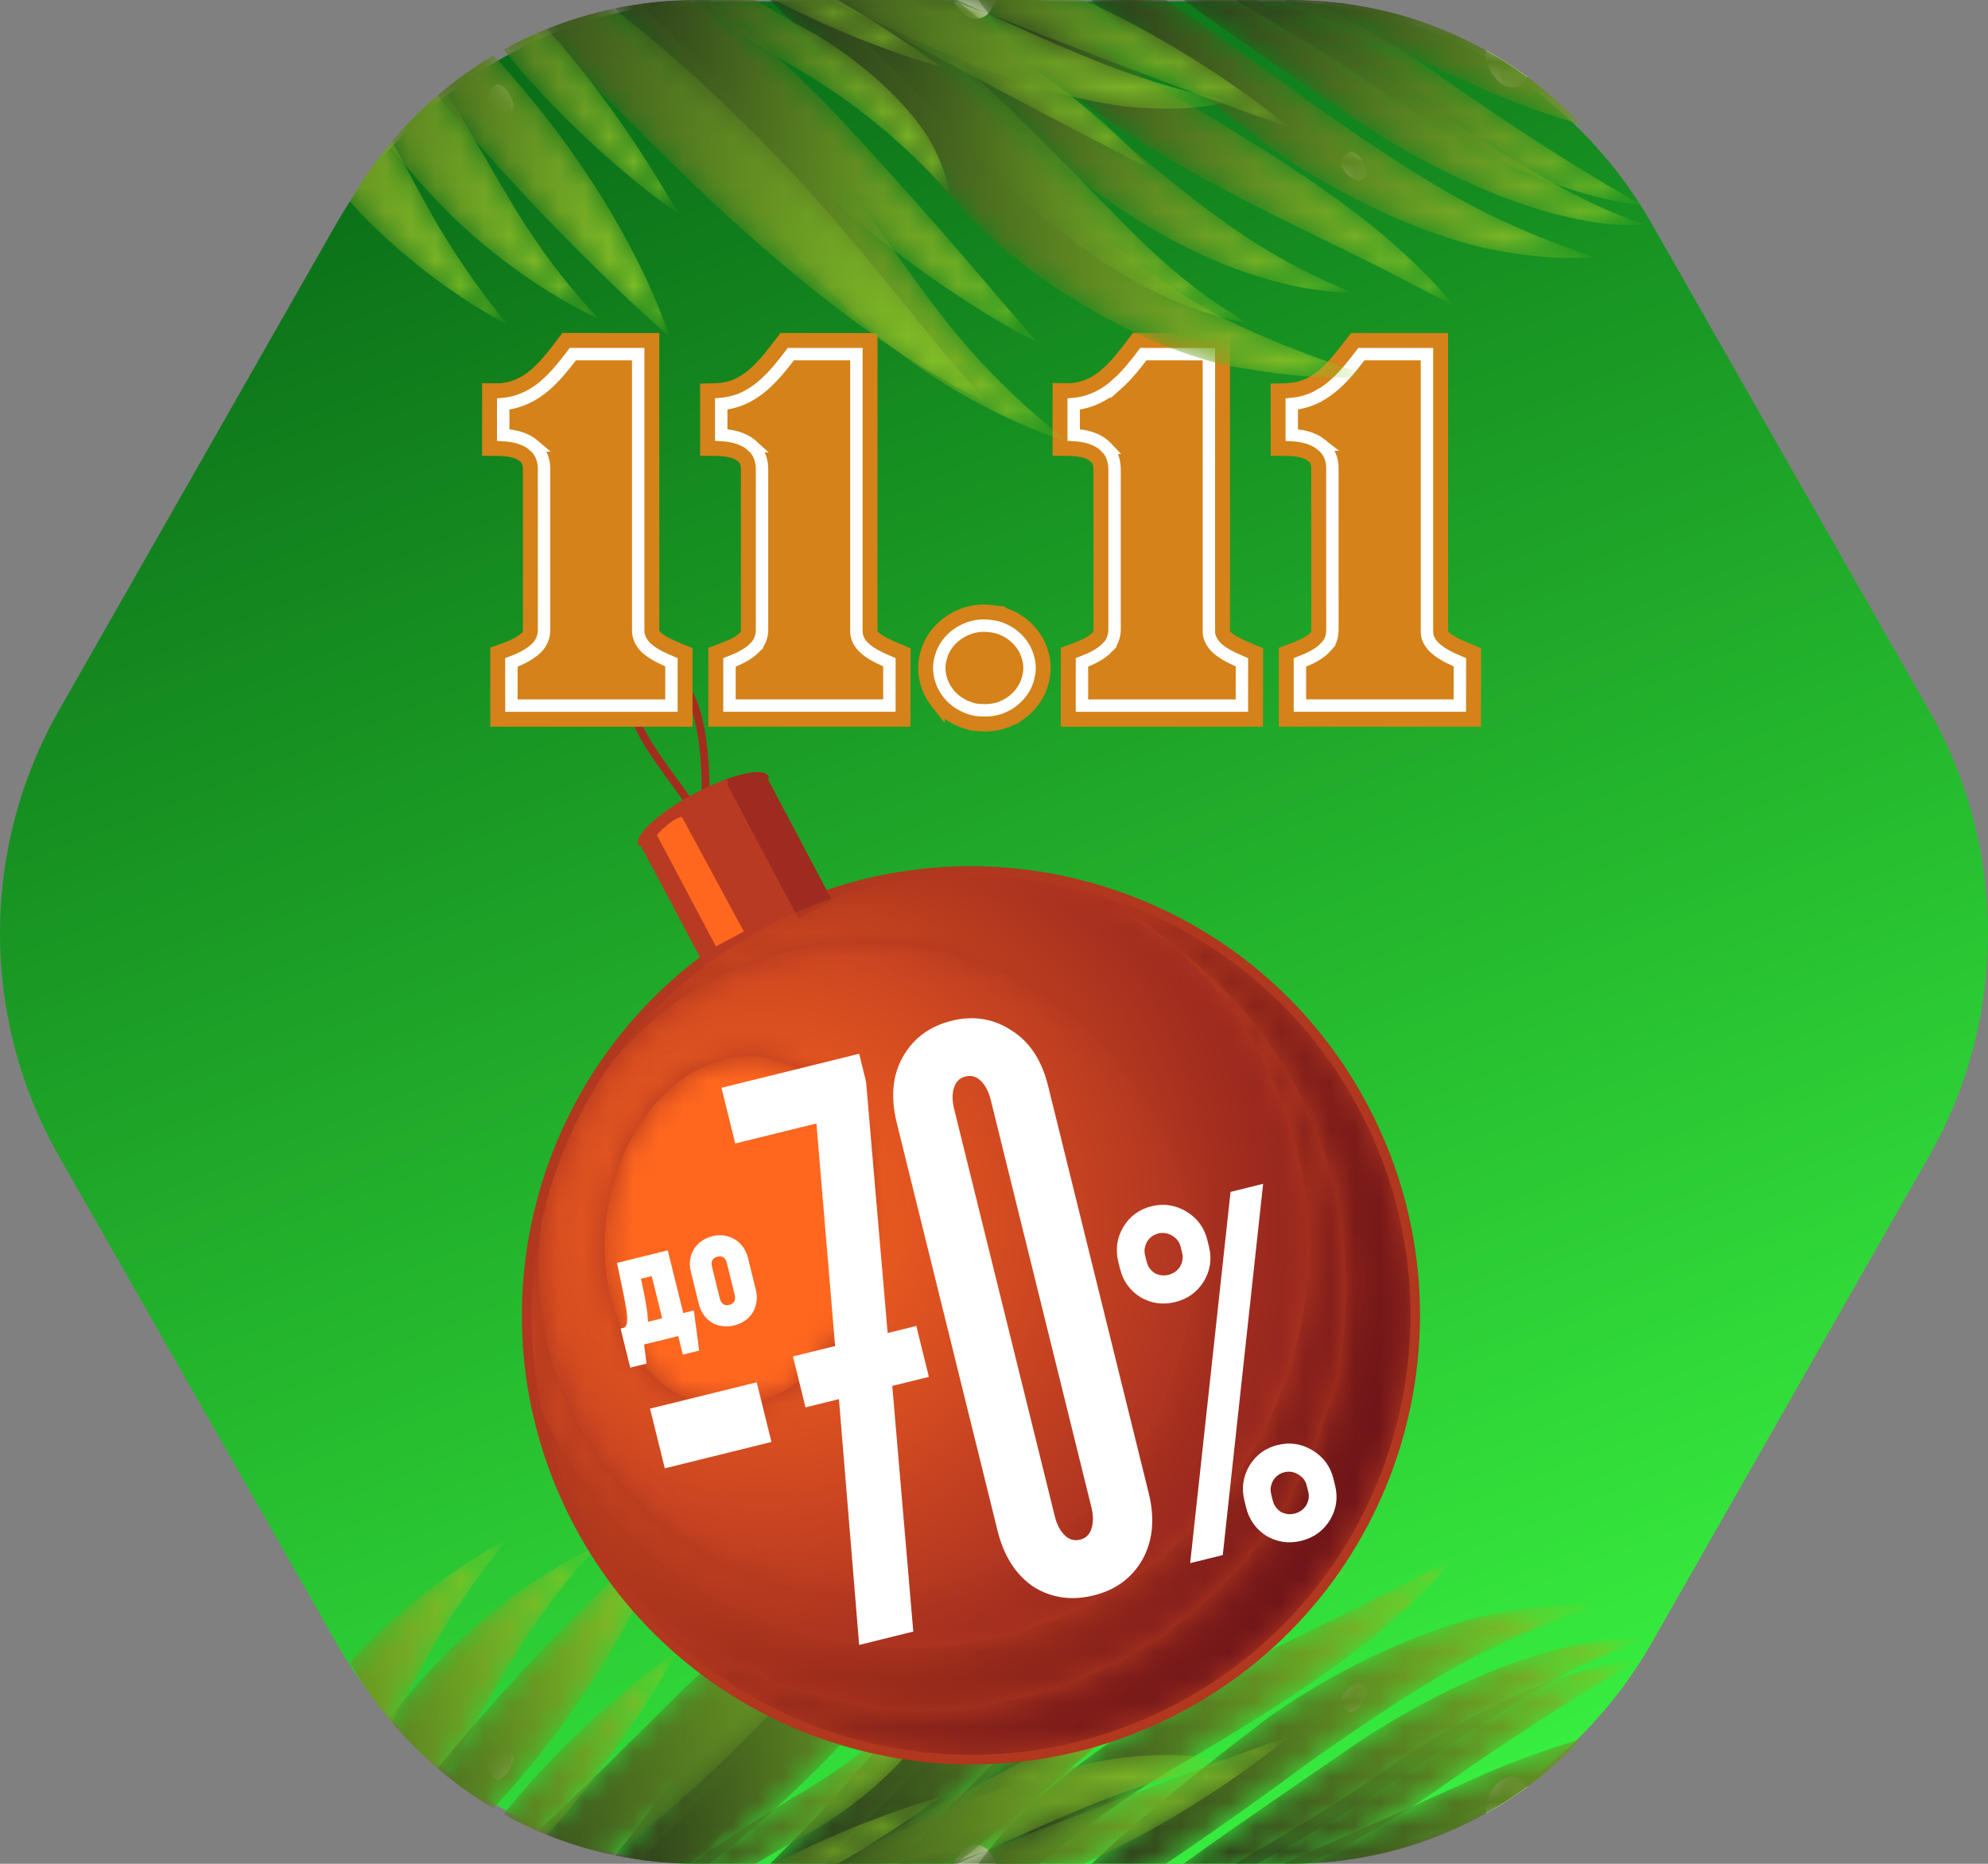 <svg width="80" height="75" viewBox="0 0 80 75" fill="none" xmlns="http://www.w3.org/2000/svg">
<rect x="0" y="0" width="80" height="75" fill="#808080" stroke="none"/>
<g clip-path="url(#clip0_13215_7225)">
<path d="M51.147 0.055H28.855C22.529 0.055 16.683 3.474 13.52 9.025L2.372 28.585C-0.791 34.136 -0.791 40.975 2.372 46.525L13.518 66.085C16.682 71.636 22.528 75.055 28.854 75.055H51.146C57.472 75.055 63.318 71.636 66.481 66.085L77.628 46.525C80.791 40.974 80.791 34.135 77.628 28.585L66.481 9.025C63.32 3.474 57.474 0.055 51.147 0.055Z" fill="url(#paint0_linear_13215_7225)"/>
<g clip-path="url(#clip1_13215_7225)">
<path d="M61.528 72.005C61.789 72.175 61.612 72.974 61.304 73.042C60.683 73.618 60.304 73.48 59.883 73.084C59.691 72.976 59.795 72.237 60.207 71.84C60.452 71.446 61.225 71.237 61.528 72.005Z" fill="white"/>
<path d="M39.734 75.8C39.111 76.378 38.734 76.238 38.311 75.841C38.118 75.736 38.223 74.994 38.635 74.597C38.879 74.205 39.651 73.996 39.954 74.764C40.217 74.932 40.04 75.734 39.734 75.8Z" fill="white"/>
<path d="M54.928 68.295C54.87 68.52 54.732 68.781 54.359 68.909C54.015 68.756 53.946 68.512 53.97 68.326C54.199 67.892 54.421 67.848 54.678 67.715C55.056 67.818 55.057 68.056 54.928 68.295Z" fill="white"/>
<path d="M30.787 68.358C30.73 68.584 30.592 68.844 30.218 68.972C29.875 68.82 29.806 68.576 29.829 68.389C30.058 67.956 30.28 67.911 30.538 67.778C30.915 67.881 30.916 68.119 30.787 68.358Z" fill="white"/>
<path d="M20.584 71.004C20.526 71.23 20.389 71.49 20.015 71.618C19.672 71.466 19.603 71.221 19.626 71.035C19.855 70.602 20.077 70.557 20.334 70.424C20.712 70.527 20.713 70.765 20.584 71.004Z" fill="white"/>
<path d="M2.792 82.383C34.044 74.502 62.893 77.215 85.105 83.303L84.826 84.154C61.874 80.668 33.916 75.377 2.761 83.236L2.603 83.072L2.792 82.383Z" fill="#56311F"/>
<mask id="mask0_13215_7225" style="mask-type:luminance" maskUnits="userSpaceOnUse" x="59" y="71" width="20" height="8">
<path d="M69.219 74.957C74.311 73.005 78.777 72.413 78.84 72.401C79.035 72.409 74.951 70.84 68.905 73.065C63.106 75.184 59.313 78.159 59.592 78.516C59.864 79.015 64.087 76.764 69.219 74.957Z" fill="white"/>
</mask>
<g mask="url(#mask0_13215_7225)">
<path d="M69.219 74.957C74.311 73.005 78.777 72.413 78.84 72.401C79.035 72.409 74.951 70.841 68.905 73.065C63.106 75.185 59.313 78.159 59.592 78.516C59.864 79.015 64.087 76.764 69.219 74.957Z" fill="url(#paint1_linear_13215_7225)"/>
</g>
<mask id="mask1_13215_7225" style="mask-type:luminance" maskUnits="userSpaceOnUse" x="65" y="75" width="16" height="6">
<path d="M72.469 77.868C68.532 79.514 65.357 80.074 65.292 79.969C65.304 79.941 65.835 80.342 67.182 80.403C68.525 80.472 70.587 80.095 72.706 79.318C76.95 77.635 80.068 76.243 80.126 75.879C80.187 75.342 76.458 76.287 72.469 77.868Z" fill="white"/>
</mask>
<g mask="url(#mask1_13215_7225)">
</g>
<mask id="mask2_13215_7225" style="mask-type:luminance" maskUnits="userSpaceOnUse" x="41" y="64" width="24" height="14">
<path d="M52.858 70.788C55.716 68.771 58.312 67.088 60.456 66.119C62.588 65.123 64.157 64.681 64.151 64.651C64.147 64.691 62.8 64.437 60.258 64.917C57.717 65.372 54.061 66.956 51.003 69.143C44.968 73.686 41.261 77.363 41.537 77.809C41.992 78.43 47.267 74.909 52.858 70.788Z" fill="white"/>
</mask>
<g mask="url(#mask2_13215_7225)">
<path d="M52.858 70.788C55.716 68.771 58.312 67.088 60.456 66.119C62.588 65.123 64.157 64.681 64.151 64.651C64.147 64.691 62.8 64.437 60.258 64.917C57.717 65.372 54.061 66.956 51.003 69.143C44.968 73.686 41.261 77.363 41.537 77.809C41.992 78.43 47.267 74.909 52.858 70.788Z" fill="url(#paint2_linear_13215_7225)"/>
</g>
<mask id="mask3_13215_7225" style="mask-type:luminance" maskUnits="userSpaceOnUse" x="38" y="62" width="21" height="16">
<path d="M48.242 70.573C51.288 68.764 54.122 66.9 55.919 65.318C57.723 63.757 58.519 62.67 58.535 62.683C58.522 62.67 57.138 63.432 55.01 64.498C52.896 65.558 49.939 66.886 46.73 68.794C43.523 70.671 40.851 72.977 39.535 74.776C38.204 76.567 37.939 77.692 38.294 77.739C39.166 77.767 42.096 74.003 48.242 70.573Z" fill="white"/>
</mask>
<g mask="url(#mask3_13215_7225)">
<path d="M48.242 70.573C51.288 68.764 54.122 66.9 55.919 65.318C57.723 63.757 58.519 62.67 58.535 62.683C58.522 62.67 57.138 63.432 55.01 64.498C52.896 65.558 49.939 66.886 46.73 68.794C43.523 70.671 40.851 72.977 39.535 74.776C38.204 76.567 37.939 77.692 38.294 77.739C39.166 77.767 42.096 74.003 48.242 70.573Z" fill="url(#paint3_linear_13215_7225)"/>
</g>
<mask id="mask4_13215_7225" style="mask-type:luminance" maskUnits="userSpaceOnUse" x="63" y="73" width="16" height="6">
<path d="M71.019 77.197C75.189 75.311 78.571 73.953 78.679 73.99C78.825 73.897 74.977 73.756 70.619 75.758C66.397 77.735 63.46 78.085 63.123 78.511C62.999 78.722 63.727 79.008 65.219 78.897C66.717 78.799 68.867 78.106 71.019 77.197Z" fill="white"/>
</mask>
<g mask="url(#mask4_13215_7225)">
<path d="M71.019 77.197C75.189 75.311 78.571 73.953 78.679 73.99C78.825 73.897 74.977 73.756 70.619 75.758C66.397 77.735 63.46 78.085 63.123 78.511C62.999 78.722 63.727 79.008 65.219 78.897C66.717 78.799 68.867 78.106 71.019 77.197Z" fill="url(#paint4_linear_13215_7225)"/>
</g>
<mask id="mask5_13215_7225" style="mask-type:luminance" maskUnits="userSpaceOnUse" x="52" y="69" width="23" height="10">
<path d="M63.255 73.731C60.299 74.99 57.733 76.273 55.836 76.874C53.942 77.52 52.699 77.503 52.685 77.532C52.694 77.484 53.472 78.156 55.625 78.048C57.756 77.959 60.812 77.098 63.924 75.754C70.137 72.902 74.71 70.692 74.778 70.152C74.775 69.389 69.159 70.973 63.255 73.731Z" fill="white"/>
</mask>
<g mask="url(#mask5_13215_7225)">
<path d="M63.255 73.731C60.299 74.99 57.733 76.273 55.836 76.874C53.942 77.52 52.699 77.503 52.685 77.532C52.694 77.484 53.472 78.156 55.625 78.048C57.756 77.959 60.812 77.098 63.924 75.754C70.137 72.902 74.71 70.692 74.778 70.152C74.775 69.389 69.159 70.973 63.255 73.731Z" fill="url(#paint5_linear_13215_7225)"/>
</g>
<mask id="mask6_13215_7225" style="mask-type:luminance" maskUnits="userSpaceOnUse" x="48" y="68" width="23" height="10">
<path d="M59.789 73.715C65.815 70.977 70.864 68.789 70.968 68.839C71.143 68.729 65.464 68.738 59.096 71.675C52.96 74.457 48.298 76.331 48.178 76.911C48.036 77.656 53.573 76.558 59.789 73.715Z" fill="white"/>
</mask>
<g mask="url(#mask6_13215_7225)">
<path d="M59.789 73.715C65.815 70.977 70.864 68.789 70.968 68.839C71.143 68.729 65.464 68.738 59.096 71.675C52.96 74.457 48.298 76.331 48.178 76.911C48.036 77.656 53.573 76.558 59.789 73.715Z" fill="url(#paint6_linear_13215_7225)"/>
</g>
<mask id="mask7_13215_7225" style="mask-type:luminance" maskUnits="userSpaceOnUse" x="50" y="68" width="20" height="10">
<path d="M60.719 74.842C63.185 73.3 65.059 71.754 66.527 70.698C67.973 69.634 69.01 69.01 69.007 68.997C69.018 69.009 67.841 69.192 66.013 69.942C64.178 70.681 61.859 71.966 59.564 73.434C55.059 76.563 51.36 76.854 50.98 77.433C50.849 77.68 51.738 78.016 53.613 77.793C55.495 77.585 58.26 76.396 60.719 74.842Z" fill="white"/>
</mask>
<g mask="url(#mask7_13215_7225)">
<path d="M60.719 74.842C63.185 73.3 65.059 71.754 66.527 70.698C67.973 69.634 69.01 69.01 69.007 68.997C69.018 69.009 67.841 69.192 66.013 69.942C64.178 70.681 61.859 71.966 59.564 73.434C55.059 76.563 51.36 76.854 50.98 77.433C50.849 77.68 51.738 78.016 53.613 77.793C55.495 77.585 58.26 76.396 60.719 74.842Z" fill="url(#paint7_linear_13215_7225)"/>
</g>
<mask id="mask8_13215_7225" style="mask-type:luminance" maskUnits="userSpaceOnUse" x="34" y="63" width="21" height="15">
<path d="M44.607 69.799C47.018 67.748 49.187 65.982 51.09 64.876C52.975 63.738 54.421 63.26 54.411 63.23C54.424 63.264 53.078 63.109 50.629 63.876C48.185 64.607 45.068 66.306 42.461 68.594C37.435 73.19 34.531 76.773 34.869 77.131C35.427 77.629 39.913 73.992 44.607 69.799Z" fill="white"/>
</mask>
<g mask="url(#mask8_13215_7225)">
<path d="M44.607 69.799C47.018 67.748 49.187 65.982 51.09 64.876C52.975 63.738 54.421 63.26 54.411 63.23C54.424 63.264 53.078 63.109 50.629 63.876C48.185 64.607 45.068 66.306 42.461 68.594C37.435 73.19 34.531 76.773 34.869 77.131C35.427 77.629 39.913 73.992 44.607 69.799Z" fill="url(#paint8_linear_13215_7225)"/>
</g>
<mask id="mask9_13215_7225" style="mask-type:luminance" maskUnits="userSpaceOnUse" x="60" y="78" width="15" height="3">
<path d="M66.83 80.316C70.631 80.816 74.191 80.543 74.209 80.518C74.197 80.543 71.782 79.111 67.933 78.605C64.121 78.047 60.693 78.145 60.418 78.606C60.124 79.095 63.059 79.76 66.83 80.316Z" fill="white"/>
</mask>
<g mask="url(#mask9_13215_7225)">
</g>
<mask id="mask10_13215_7225" style="mask-type:luminance" maskUnits="userSpaceOnUse" x="45" y="65" width="22" height="12">
<path d="M56.233 71.568C58.891 69.878 61.17 68.318 63.01 67.361C64.836 66.371 66.18 65.978 66.175 65.956C66.193 65.978 64.978 65.77 62.725 66.353C60.481 66.905 57.558 68.208 54.79 70.02C49.389 73.732 45.577 76.3 45.591 76.803C45.745 77.489 50.979 75.174 56.233 71.568Z" fill="white"/>
</mask>
<g mask="url(#mask10_13215_7225)">
<path d="M56.233 71.568C58.891 69.878 61.17 68.318 63.01 67.361C64.836 66.371 66.18 65.978 66.175 65.956C66.193 65.978 64.978 65.77 62.725 66.353C60.481 66.905 57.558 68.208 54.79 70.02C49.389 73.732 45.577 76.3 45.591 76.803C45.745 77.489 50.979 75.174 56.233 71.568Z" fill="url(#paint9_linear_13215_7225)"/>
</g>
<mask id="mask11_13215_7225" style="mask-type:luminance" maskUnits="userSpaceOnUse" x="29" y="59" width="27" height="19">
<path d="M42.166 67.672C44.99 64.791 47.711 62.801 50.479 61.615C53.18 60.424 55.214 59.885 55.184 59.868C55.18 59.901 53.491 59.581 50.23 60.149C47.024 60.546 41.876 63.19 38.916 66.401C35.849 69.579 33.786 72.248 31.921 74.064C30.123 75.9 28.792 77.036 29.032 77.37C29.233 77.68 31.107 77.069 33.755 75.248C36.434 73.478 39.333 70.535 42.166 67.672Z" fill="white"/>
</mask>
<g mask="url(#mask11_13215_7225)">
<path d="M42.166 67.672C44.99 64.791 47.711 62.801 50.479 61.615C53.18 60.424 55.214 59.885 55.184 59.868C55.18 59.901 53.491 59.581 50.23 60.149C47.024 60.546 41.876 63.19 38.916 66.401C35.849 69.579 33.786 72.248 31.921 74.064C30.123 75.9 28.792 77.036 29.032 77.37C29.233 77.68 31.107 77.069 33.755 75.248C36.434 73.478 39.333 70.535 42.166 67.672Z" fill="url(#paint10_linear_13215_7225)"/>
</g>
<mask id="mask12_13215_7225" style="mask-type:luminance" maskUnits="userSpaceOnUse" x="52" y="76" width="13" height="10">
<path d="M58.474 80.788C61.398 83.237 63.946 85.4 64.012 85.35C63.919 85.433 64.087 81.709 60.834 78.956C57.635 75.992 52.146 76.436 52.038 77.109C51.817 77.705 55.632 78.198 58.474 80.788Z" fill="white"/>
</mask>
<g mask="url(#mask12_13215_7225)">
</g>
<mask id="mask13_13215_7225" style="mask-type:luminance" maskUnits="userSpaceOnUse" x="32" y="61" width="19" height="16">
<path d="M41.84 69.439C44.05 67.241 45.8 65.285 47.362 64.008C48.892 62.706 50.221 62.015 50.208 61.995C50.236 62.021 48.76 62.149 46.542 63.222C44.275 64.31 41.67 66.299 39.487 68.509C35.336 73.027 31.883 76.049 32.035 76.505C32.167 76.744 33.603 76.205 35.504 74.931C37.415 73.664 39.644 71.628 41.84 69.439Z" fill="white"/>
</mask>
<g mask="url(#mask13_13215_7225)">
<path d="M41.84 69.439C44.05 67.241 45.8 65.285 47.362 64.008C48.892 62.706 50.221 62.015 50.208 61.995C50.236 62.021 48.76 62.149 46.542 63.222C44.275 64.31 41.67 66.299 39.487 68.509C35.336 73.027 31.883 76.049 32.035 76.505C32.167 76.744 33.603 76.205 35.504 74.931C37.415 73.664 39.644 71.628 41.84 69.439Z" fill="url(#paint11_linear_13215_7225)"/>
</g>
<mask id="mask14_13215_7225" style="mask-type:luminance" maskUnits="userSpaceOnUse" x="48" y="66" width="19" height="11">
<path d="M57.7 72.119C62.172 68.943 66.035 66.712 66.179 66.737C66.182 66.76 65.07 66.773 63.164 67.395C61.264 67.985 58.751 69.238 56.446 70.758C51.916 73.952 48.187 75.643 48.133 76.153C48.028 76.81 52.998 75.388 57.7 72.119Z" fill="white"/>
</mask>
<g mask="url(#mask14_13215_7225)">
<path d="M57.7 72.119C62.172 68.943 66.035 66.712 66.179 66.737C66.182 66.76 65.07 66.773 63.164 67.395C61.264 67.985 58.751 69.238 56.446 70.758C51.916 73.952 48.187 75.643 48.133 76.153C48.028 76.81 52.998 75.388 57.7 72.119Z" fill="url(#paint12_linear_13215_7225)"/>
</g>
<mask id="mask15_13215_7225" style="mask-type:luminance" maskUnits="userSpaceOnUse" x="39" y="75" width="17" height="6">
<path d="M47.8 78.117C52.542 78.534 55.346 80.434 55.397 80.443C55.367 80.463 55.335 79.581 54.515 78.488C53.736 77.372 51.879 76.249 49.231 75.915C43.906 75.335 39.294 76.169 39.027 76.708C38.683 77.389 43.061 77.592 47.8 78.117Z" fill="white"/>
</mask>
<g mask="url(#mask15_13215_7225)">
</g>
<mask id="mask16_13215_7225" style="mask-type:luminance" maskUnits="userSpaceOnUse" x="36" y="76" width="9" height="8">
<path d="M40.952 79.596C43.012 81.335 44.436 83.16 44.474 83.156C44.411 83.219 45.028 80.339 42.662 78.287C40.303 76.095 36.232 76.679 36.199 77.113C36.006 77.594 38.97 77.707 40.952 79.596Z" fill="white"/>
</mask>
<g mask="url(#mask16_13215_7225)">
</g>
<mask id="mask17_13215_7225" style="mask-type:luminance" maskUnits="userSpaceOnUse" x="30" y="68" width="17" height="10">
<path d="M38.948 73.853C43.679 71.308 46.269 68.215 46.21 68.246C46.171 68.263 42.424 70.18 38.087 72.502C33.761 74.788 30.181 76.919 30.384 77.306C30.549 77.687 34.366 76.281 38.948 73.853Z" fill="white"/>
</mask>
<g mask="url(#mask17_13215_7225)">
<path d="M38.948 73.853C43.679 71.308 46.269 68.215 46.21 68.246C46.171 68.263 42.424 70.18 38.087 72.502C33.761 74.788 30.181 76.919 30.384 77.306C30.549 77.687 34.366 76.281 38.948 73.853Z" fill="url(#paint13_linear_13215_7225)"/>
</g>
<mask id="mask18_13215_7225" style="mask-type:luminance" maskUnits="userSpaceOnUse" x="21" y="57" width="22" height="22">
<path d="M33.668 68.189C35.948 65.002 37.697 62.302 39.553 60.351C41.378 58.394 43.006 57.24 42.963 57.219C43.027 57.236 40.9 57.77 37.991 59.572C35.069 61.344 32.011 64.362 29.803 67.61C27.592 70.841 25.809 73.516 24.15 75.355C22.54 77.199 21.231 78.327 21.491 78.675C21.682 78.968 23.581 78.343 26.152 76.39C28.768 74.426 31.4 71.374 33.668 68.189Z" fill="white"/>
</mask>
<g mask="url(#mask18_13215_7225)">
<path d="M33.668 68.189C35.948 65.002 37.697 62.302 39.553 60.351C41.378 58.394 43.006 57.24 42.963 57.219C43.027 57.236 40.9 57.77 37.991 59.572C35.069 61.344 32.011 64.362 29.803 67.61C27.592 70.841 25.809 73.516 24.15 75.355C22.54 77.199 21.231 78.327 21.491 78.675C21.682 78.968 23.581 78.343 26.152 76.39C28.768 74.426 31.4 71.374 33.668 68.189Z" fill="url(#paint14_linear_13215_7225)"/>
</g>
<mask id="mask19_13215_7225" style="mask-type:luminance" maskUnits="userSpaceOnUse" x="15" y="58" width="25" height="21">
<path d="M29.773 70.2C32.936 67.122 35.172 64.252 36.871 62.175C38.53 60.098 39.746 58.798 39.753 58.788C39.771 58.78 37.772 59.668 35.19 61.504C32.615 63.279 29.405 66.054 26.478 68.985C23.549 71.905 20.942 74.468 18.866 76.042C16.838 77.639 15.243 78.294 15.205 78.757C15.112 79.159 17.105 79.229 20.173 77.601C23.215 76.041 26.588 73.323 29.773 70.2Z" fill="white"/>
</mask>
<g mask="url(#mask19_13215_7225)">
<path d="M29.773 70.2C32.936 67.122 35.172 64.252 36.871 62.175C38.53 60.098 39.746 58.798 39.753 58.788C39.771 58.78 37.772 59.668 35.19 61.504C32.615 63.279 29.405 66.054 26.478 68.985C23.549 71.905 20.942 74.468 18.866 76.042C16.838 77.639 15.243 78.294 15.205 78.757C15.112 79.159 17.105 79.229 20.173 77.601C23.215 76.041 26.588 73.323 29.773 70.2Z" fill="url(#paint15_linear_13215_7225)"/>
</g>
<mask id="mask20_13215_7225" style="mask-type:luminance" maskUnits="userSpaceOnUse" x="26" y="70" width="24" height="9">
<path d="M38.313 75.104C41.422 73.681 44.014 72.496 46.06 71.838C48.09 71.165 49.497 70.949 49.496 70.927C49.49 70.959 48.456 70.531 46.231 70.645C44.044 70.707 40.724 71.64 37.579 73.068C34.451 74.44 31.828 75.782 29.936 76.462C28.054 77.176 26.783 77.493 26.633 77.876C26.508 78.163 27.672 78.486 29.918 78.088C32.18 77.68 35.245 76.463 38.313 75.104Z" fill="white"/>
</mask>
<g mask="url(#mask20_13215_7225)">
<path d="M38.313 75.104C41.422 73.681 44.014 72.496 46.06 71.838C48.09 71.165 49.497 70.949 49.496 70.927C49.49 70.959 48.456 70.531 46.231 70.645C44.044 70.707 40.724 71.64 37.579 73.068C34.451 74.44 31.828 75.782 29.936 76.462C28.054 77.176 26.783 77.493 26.633 77.876C26.508 78.163 27.672 78.486 29.918 78.088C32.18 77.68 35.245 76.463 38.313 75.104Z" fill="url(#paint16_linear_13215_7225)"/>
</g>
<mask id="mask21_13215_7225" style="mask-type:luminance" maskUnits="userSpaceOnUse" x="22" y="61" width="20" height="18">
<path d="M33.696 70.341C38.325 65.385 41.579 61.298 41.722 61.271C41.785 61.096 35.546 64.429 31.061 69.369C26.568 74.255 22.6 77.71 22.978 78.189C23.347 78.755 28.924 75.379 33.696 70.341Z" fill="white"/>
</mask>
<g mask="url(#mask21_13215_7225)">
<path d="M33.696 70.341C38.325 65.385 41.579 61.298 41.722 61.271C41.785 61.096 35.546 64.429 31.061 69.369C26.568 74.255 22.6 77.71 22.978 78.189C23.347 78.755 28.924 75.379 33.696 70.341Z" fill="url(#paint17_linear_13215_7225)"/>
</g>
<mask id="mask22_13215_7225" style="mask-type:luminance" maskUnits="userSpaceOnUse" x="13" y="78" width="20" height="14">
<path d="M24.94 84.166C30.539 86.919 32.546 91.456 32.597 91.465C32.551 91.481 33.118 89.949 32.915 87.725C32.728 85.517 31.425 82.664 28.224 80.979C21.687 77.613 13.432 78.864 13.152 79.798C12.626 80.843 19.426 81.292 24.94 84.166Z" fill="white"/>
</mask>
<g mask="url(#mask22_13215_7225)">
</g>
<mask id="mask23_13215_7225" style="mask-type:luminance" maskUnits="userSpaceOnUse" x="5" y="62" width="20" height="21">
<path d="M17.041 72.766C18.997 69.758 20.264 67.169 21.59 65.279C22.871 63.389 24.123 62.171 24.088 62.159C24.137 62.168 22.196 62.967 19.865 64.833C17.533 66.641 15.092 69.603 13.33 72.506C11.531 75.455 9.944 77.829 8.407 79.514C6.908 81.219 5.678 82.255 5.905 82.579C6.056 82.878 7.808 82.212 10.179 80.507C12.578 78.782 15.104 75.763 17.041 72.766Z" fill="white"/>
</mask>
<g mask="url(#mask23_13215_7225)">
<path d="M17.041 72.766C18.997 69.758 20.264 67.169 21.59 65.279C22.871 63.389 24.123 62.171 24.088 62.159C24.137 62.168 22.196 62.967 19.865 64.833C17.533 66.641 15.092 69.603 13.33 72.506C11.531 75.455 9.944 77.829 8.407 79.514C6.908 81.219 5.678 82.255 5.905 82.579C6.056 82.878 7.808 82.212 10.179 80.507C12.578 78.782 15.104 75.763 17.041 72.766Z" fill="url(#paint18_linear_13215_7225)"/>
</g>
<mask id="mask24_13215_7225" style="mask-type:luminance" maskUnits="userSpaceOnUse" x="31" y="69" width="21" height="9">
<path d="M41.867 75.754C47.949 73.331 51.871 69.836 51.857 69.909C51.858 69.836 46.831 71.676 41.422 73.793C35.922 76.079 31.614 76.597 31.284 77.262C30.908 77.873 35.699 78.269 41.867 75.754Z" fill="white"/>
</mask>
<g mask="url(#mask24_13215_7225)">
<path d="M41.867 75.754C47.949 73.331 51.871 69.836 51.857 69.909C51.858 69.836 46.831 71.676 41.422 73.793C35.922 76.079 31.614 76.597 31.284 77.262C30.908 77.873 35.699 78.269 41.867 75.754Z" fill="url(#paint19_linear_13215_7225)"/>
</g>
<mask id="mask25_13215_7225" style="mask-type:luminance" maskUnits="userSpaceOnUse" x="10" y="61" width="17" height="20">
<path d="M20.912 71.578C25.593 66.075 26.933 61.453 26.934 61.471C26.927 61.426 22.005 65.771 17.831 70.886C13.55 76.085 10.074 80.225 10.736 80.565C11.324 80.91 16.252 77.007 20.912 71.578Z" fill="white"/>
</mask>
<g mask="url(#mask25_13215_7225)">
<path d="M20.912 71.578C25.593 66.075 26.933 61.453 26.934 61.471C26.927 61.426 22.005 65.771 17.831 70.886C13.55 76.085 10.074 80.225 10.736 80.565C11.324 80.91 16.252 77.007 20.912 71.578Z" fill="url(#paint20_linear_13215_7225)"/>
</g>
<mask id="mask26_13215_7225" style="mask-type:luminance" maskUnits="userSpaceOnUse" x="25" y="67" width="14" height="11">
<path d="M32.926 73.55C35.169 72.19 36.905 70.369 37.525 69.153C38.187 67.903 38.183 67.184 38.218 67.186C38.164 67.205 35.87 70.095 31.855 72.368C29.86 73.589 27.865 74.847 26.672 75.997C25.47 77.121 25.049 77.916 25.262 77.994C25.753 78.028 28.439 76.032 32.926 73.55Z" fill="white"/>
</mask>
<g mask="url(#mask26_13215_7225)">
<path d="M32.926 73.55C35.169 72.19 36.905 70.369 37.525 69.153C38.187 67.903 38.183 67.184 38.218 67.186C38.164 67.205 35.87 70.095 31.855 72.368C29.86 73.589 27.865 74.847 26.672 75.997C25.47 77.121 25.049 77.916 25.262 77.994C25.753 78.028 28.439 76.032 32.926 73.55Z" fill="url(#paint21_linear_13215_7225)"/>
</g>
<mask id="mask27_13215_7225" style="mask-type:luminance" maskUnits="userSpaceOnUse" x="13" y="66" width="15" height="13">
<path d="M22.516 73.268C25.716 69.502 27.169 66.452 27.351 66.417C27.292 66.304 23.437 69.123 20.509 72.709C17.627 76.323 14.032 77.736 13.952 78.271C13.953 78.479 15.05 78.406 16.827 77.647C18.627 76.885 20.817 75.182 22.516 73.268Z" fill="white"/>
</mask>
<g mask="url(#mask27_13215_7225)">
<path d="M22.516 73.268C25.716 69.502 27.169 66.452 27.351 66.417C27.292 66.304 23.437 69.123 20.509 72.709C17.627 76.323 14.032 77.736 13.952 78.271C13.953 78.479 15.05 78.406 16.827 77.647C18.627 76.885 20.817 75.182 22.516 73.268Z" fill="url(#paint22_linear_13215_7225)"/>
</g>
<mask id="mask28_13215_7225" style="mask-type:luminance" maskUnits="userSpaceOnUse" x="2" y="61" width="19" height="23">
<path d="M13.785 72.832C15.679 69.72 16.851 67.093 18.12 65.126C19.337 63.187 20.453 61.94 20.42 61.926C20.471 61.932 18.581 62.8 16.231 64.806C13.878 66.771 11.601 69.69 9.933 72.633C8.214 75.642 6.588 78.09 5.062 79.833C3.557 81.569 2.395 82.66 2.68 82.958C2.897 83.204 4.584 82.59 6.95 80.753C9.344 78.878 11.897 75.971 13.785 72.832Z" fill="white"/>
</mask>
<g mask="url(#mask28_13215_7225)">
<path d="M13.785 72.832C15.679 69.72 16.851 67.093 18.12 65.126C19.337 63.187 20.453 61.94 20.42 61.926C20.471 61.932 18.581 62.8 16.231 64.806C13.878 66.771 11.601 69.69 9.933 72.633C8.214 75.642 6.588 78.09 5.062 79.833C3.557 81.569 2.395 82.66 2.68 82.958C2.897 83.204 4.584 82.59 6.95 80.753C9.344 78.878 11.897 75.971 13.785 72.832Z" fill="url(#paint23_linear_13215_7225)"/>
</g>
<mask id="mask29_13215_7225" style="mask-type:luminance" maskUnits="userSpaceOnUse" x="25" y="72" width="13" height="7">
<path d="M31.787 76.064C35.308 74.219 37.832 72.33 37.859 72.324C37.88 72.291 34.681 73.168 31.234 74.972C27.834 76.707 25.127 78.007 25.134 78.36C25.148 78.706 28.261 77.875 31.787 76.064Z" fill="white"/>
</mask>
<g mask="url(#mask29_13215_7225)">
<path d="M31.787 76.064C35.308 74.219 37.832 72.33 37.859 72.324C37.88 72.291 34.681 73.168 31.234 74.972C27.834 76.707 25.127 78.007 25.134 78.36C25.148 78.706 28.261 77.875 31.787 76.064Z" fill="url(#paint24_linear_13215_7225)"/>
</g>
</g>
<path d="M30.608 36.964C21.792 41.639 18.434 52.576 23.109 61.393C27.783 70.208 38.72 73.566 47.536 68.891C56.352 64.217 59.709 53.28 55.035 44.465C50.36 35.648 39.424 32.29 30.608 36.964Z" fill="#B1371F"/>
<path d="M28.382 33.522L28.378 33.524H28.289L28.201 33.474C28.116 33.433 28.092 33.333 28.084 33.295C28.006 32.914 27.512 32.24 26.992 31.529C26.097 30.306 25.081 28.916 25.301 27.955C25.397 27.54 25.711 27.242 26.237 27.073C26.771 26.902 27.513 26.948 28.014 28.14C28.436 29.145 28.529 30.6 28.548 31.379C28.559 31.859 28.568 32.378 28.538 32.776C28.491 33.406 28.451 33.485 28.382 33.522ZM26.055 27.488C25.807 27.619 25.661 27.794 25.608 28.024C25.42 28.843 26.432 30.225 27.245 31.338C27.638 31.875 27.993 32.359 28.204 32.755C28.296 31.576 28.253 28.624 27.34 27.63C27.063 27.329 26.734 27.244 26.333 27.373C26.23 27.405 26.136 27.444 26.055 27.488Z" fill="#A22D1F"/>
<path d="M30.921 31.229C30.721 30.852 29.389 31.167 27.946 31.932C26.503 32.697 25.494 33.622 25.695 34C25.706 34.02 25.732 34.056 25.739 34.052L25.786 34.027L28.398 38.952L33.492 36.251L30.881 31.327L30.94 31.296C30.947 31.292 30.932 31.25 30.921 31.229Z" fill="#B83A22"/>
<path d="M29.216 31.361C29.248 31.383 29.276 31.407 29.293 31.44C29.304 31.461 29.319 31.502 29.312 31.506L29.253 31.538L32.134 36.972L33.493 36.251L30.882 31.327L30.941 31.296C30.948 31.292 30.933 31.25 30.921 31.229C30.783 30.967 30.101 31.038 29.216 31.361Z" fill="#9D2B1F"/>
<path d="M26.438 33.612L28.808 38.083L29.935 37.485L27.439 32.87C27.439 32.87 27.224 32.893 26.876 33.178C26.509 33.478 26.438 33.612 26.438 33.612Z" fill="#FF671F"/>
<mask id="mask30_13215_7225" style="mask-type:luminance" maskUnits="userSpaceOnUse" x="21" y="34" width="34" height="37">
<path d="M39.083 71C32.655 70.998 26.44 67.559 23.178 61.52C26.44 67.557 32.656 70.998 39.083 71ZM34.825 64.205C30.113 64.205 25.556 61.666 23.195 57.212C21.822 54.623 21.401 51.782 21.809 49.091C22.31 46.84 23.248 44.693 24.58 42.787C25.664 41.445 27.032 40.294 28.653 39.434C30.616 38.392 32.725 37.898 34.802 37.898C39.515 37.898 44.071 40.438 46.432 44.891C49.835 51.307 47.391 59.269 40.974 62.671C39.011 63.711 36.903 64.205 34.825 64.205ZM30.15 42.498C27.446 42.498 24.953 45.18 24.428 48.797C23.865 52.676 25.777 56.165 28.699 56.588C28.896 56.616 29.091 56.63 29.287 56.63C31.99 56.63 34.483 53.95 35.008 50.331C35.57 46.452 33.658 42.965 30.737 42.541C30.54 42.512 30.345 42.498 30.15 42.498ZM21 52.953C20.997 47.392 23.568 41.989 28.168 38.517C28.373 38.362 28.583 38.212 28.797 38.064C29.146 37.824 29.506 37.593 29.876 37.376C30.115 37.233 30.359 37.097 30.608 36.964C24.486 40.211 20.997 46.475 21 52.953ZM54.963 44.33C54.963 44.33 54.963 44.33 54.963 44.328C54.961 44.326 54.959 44.322 54.957 44.321L54.957 44.319C54.959 44.322 54.961 44.326 54.963 44.33ZM54.941 44.288C54.938 44.284 54.936 44.28 54.934 44.276C54.933 44.274 54.933 44.274 54.933 44.274C54.935 44.278 54.938 44.284 54.941 44.288ZM54.923 44.257C54.923 44.255 54.923 44.257 54.923 44.255C54.92 44.251 54.917 44.245 54.915 44.242C54.914 44.24 54.914 44.24 54.914 44.24C54.917 44.245 54.92 44.251 54.923 44.257ZM54.906 44.224C54.905 44.224 54.905 44.224 54.905 44.224C54.902 44.219 54.899 44.213 54.897 44.207H54.896C54.899 44.213 54.902 44.219 54.906 44.224ZM54.888 44.194C54.888 44.194 54.888 44.192 54.888 44.192C54.885 44.186 54.882 44.18 54.879 44.176C54.878 44.174 54.878 44.174 54.878 44.174C54.882 44.18 54.885 44.188 54.888 44.194ZM54.875 44.169C54.872 44.163 54.87 44.159 54.867 44.155C54.862 44.145 54.858 44.138 54.853 44.13C54.852 44.128 54.852 44.126 54.851 44.124C54.859 44.14 54.867 44.153 54.875 44.169ZM54.845 44.115C54.845 44.115 54.845 44.115 54.845 44.115C54.841 44.109 54.838 44.103 54.835 44.096C54.834 44.096 54.834 44.096 54.834 44.094C54.837 44.101 54.841 44.109 54.845 44.115ZM54.828 44.084C54.828 44.084 54.827 44.084 54.827 44.082C54.824 44.076 54.82 44.071 54.816 44.065C54.816 44.063 54.816 44.063 54.816 44.063C54.82 44.071 54.824 44.076 54.828 44.084ZM54.811 44.055C54.811 44.053 54.81 44.053 54.81 44.051C54.806 44.046 54.802 44.038 54.798 44.032C54.797 44.03 54.795 44.026 54.794 44.023C54.785 44.009 54.776 43.994 54.768 43.978C54.767 43.976 54.766 43.974 54.765 43.974C54.761 43.967 54.757 43.959 54.753 43.951C54.752 43.951 54.751 43.95 54.75 43.948C54.771 43.984 54.791 44.019 54.811 44.055ZM54.749 43.946C54.748 43.944 54.748 43.944 54.748 43.942C54.743 43.936 54.739 43.928 54.735 43.921C54.735 43.921 54.734 43.919 54.733 43.919C54.739 43.926 54.744 43.936 54.749 43.946ZM54.732 43.917C54.732 43.915 54.731 43.913 54.73 43.913C54.726 43.905 54.722 43.898 54.717 43.89C54.716 43.888 54.715 43.886 54.715 43.886C54.699 43.859 54.684 43.834 54.669 43.807C54.668 43.805 54.668 43.805 54.667 43.803C54.662 43.796 54.658 43.788 54.653 43.778C54.652 43.776 54.651 43.775 54.649 43.773C54.645 43.765 54.64 43.757 54.635 43.748C54.634 43.748 54.634 43.748 54.633 43.746C54.612 43.709 54.59 43.673 54.568 43.636C54.568 43.636 54.568 43.636 54.567 43.634C54.562 43.627 54.556 43.617 54.551 43.607C54.551 43.607 54.551 43.607 54.55 43.607C51.194 38.022 45.225 34.858 39.06 34.856C45.338 34.858 51.412 38.139 54.732 43.917Z" fill="white"/>
</mask>
<g mask="url(#mask30_13215_7225)">
<path d="M39.083 71C32.655 70.998 26.44 67.559 23.178 61.52C26.44 67.557 32.656 70.998 39.083 71ZM34.825 64.205C30.113 64.205 25.556 61.666 23.195 57.212C21.822 54.623 21.401 51.782 21.809 49.091C22.31 46.84 23.248 44.693 24.58 42.787C25.664 41.445 27.032 40.294 28.653 39.434C30.616 38.392 32.725 37.898 34.802 37.898C39.515 37.898 44.071 40.438 46.432 44.891C49.835 51.307 47.391 59.269 40.974 62.671C39.011 63.711 36.903 64.205 34.825 64.205ZM30.15 42.498C27.446 42.498 24.953 45.18 24.428 48.797C23.865 52.676 25.777 56.165 28.699 56.588C28.896 56.616 29.091 56.63 29.287 56.63C31.99 56.63 34.483 53.95 35.008 50.331C35.57 46.452 33.658 42.965 30.737 42.541C30.54 42.512 30.345 42.498 30.15 42.498ZM21 52.953C20.997 47.392 23.568 41.989 28.168 38.517C28.373 38.362 28.583 38.212 28.797 38.064C29.146 37.824 29.506 37.593 29.876 37.376C30.115 37.233 30.359 37.097 30.608 36.964C24.486 40.211 20.997 46.475 21 52.953ZM54.963 44.33C54.963 44.33 54.963 44.33 54.963 44.328C54.961 44.326 54.959 44.322 54.957 44.321L54.957 44.319C54.959 44.322 54.961 44.326 54.963 44.33ZM54.941 44.288C54.938 44.284 54.936 44.28 54.934 44.276C54.933 44.274 54.933 44.274 54.933 44.274C54.935 44.278 54.938 44.284 54.941 44.288ZM54.923 44.257C54.923 44.255 54.923 44.257 54.923 44.255C54.92 44.251 54.917 44.245 54.915 44.242C54.914 44.24 54.914 44.24 54.914 44.24C54.917 44.245 54.92 44.251 54.923 44.257ZM54.906 44.224C54.905 44.224 54.905 44.224 54.905 44.224C54.902 44.219 54.899 44.213 54.897 44.207H54.896C54.899 44.213 54.902 44.219 54.906 44.224ZM54.888 44.194C54.888 44.194 54.888 44.192 54.888 44.192C54.885 44.186 54.882 44.18 54.879 44.176C54.878 44.174 54.878 44.174 54.878 44.174C54.882 44.18 54.885 44.188 54.888 44.194ZM54.875 44.169C54.872 44.163 54.87 44.159 54.867 44.155C54.862 44.145 54.858 44.138 54.853 44.13C54.852 44.128 54.852 44.126 54.851 44.124C54.859 44.14 54.867 44.153 54.875 44.169ZM54.845 44.115C54.845 44.115 54.845 44.115 54.845 44.115C54.841 44.109 54.838 44.103 54.835 44.096C54.834 44.096 54.834 44.096 54.834 44.094C54.837 44.101 54.841 44.109 54.845 44.115ZM54.828 44.084C54.828 44.084 54.827 44.084 54.827 44.082C54.824 44.076 54.82 44.071 54.816 44.065C54.816 44.063 54.816 44.063 54.816 44.063C54.82 44.071 54.824 44.076 54.828 44.084ZM54.811 44.055C54.811 44.053 54.81 44.053 54.81 44.051C54.806 44.046 54.802 44.038 54.798 44.032C54.797 44.03 54.795 44.026 54.794 44.023C54.785 44.009 54.776 43.994 54.768 43.978C54.767 43.976 54.766 43.974 54.765 43.974C54.761 43.967 54.757 43.959 54.753 43.951C54.752 43.951 54.751 43.95 54.75 43.948C54.771 43.984 54.791 44.019 54.811 44.055ZM54.749 43.946C54.748 43.944 54.748 43.944 54.748 43.942C54.743 43.936 54.739 43.928 54.735 43.921C54.735 43.921 54.734 43.919 54.733 43.919C54.739 43.926 54.744 43.936 54.749 43.946ZM54.732 43.917C54.732 43.915 54.731 43.913 54.73 43.913C54.726 43.905 54.722 43.898 54.717 43.89C54.716 43.888 54.715 43.886 54.715 43.886C54.699 43.859 54.684 43.834 54.669 43.807C54.668 43.805 54.668 43.805 54.667 43.803C54.662 43.796 54.658 43.788 54.653 43.778C54.652 43.776 54.651 43.775 54.649 43.773C54.645 43.765 54.64 43.757 54.635 43.748C54.634 43.748 54.634 43.748 54.633 43.746C54.612 43.709 54.59 43.673 54.568 43.636C54.568 43.636 54.568 43.636 54.567 43.634C54.562 43.627 54.556 43.617 54.551 43.607C54.551 43.607 54.551 43.607 54.55 43.607C51.194 38.022 45.225 34.858 39.06 34.856C45.338 34.858 51.412 38.139 54.732 43.917Z" fill="url(#paint25_radial_13215_7225)"/>
</g>
<mask id="mask31_13215_7225" style="mask-type:luminance" maskUnits="userSpaceOnUse" x="21" y="35" width="32" height="32">
<path d="M36.526 66.3C30.74 66.3 25.146 63.182 22.247 57.716C22.097 57.433 21.957 57.147 21.826 56.861C21.233 54.268 21.247 51.613 21.809 49.091C21.401 51.782 21.822 54.623 23.195 57.212C25.557 61.666 30.113 64.205 34.825 64.205C36.903 64.205 39.011 63.711 40.974 62.671C47.391 59.269 49.835 51.307 46.433 44.891C44.071 40.438 39.515 37.899 34.803 37.899C32.725 37.899 30.617 38.393 28.653 39.434C27.032 40.294 25.664 41.445 24.58 42.787C26.134 40.563 28.226 38.664 30.788 37.305C33.428 35.905 36.263 35.24 39.057 35.24C40.093 35.24 41.123 35.333 42.136 35.511C43.944 36.065 45.66 36.918 47.204 38.048C48.62 39.298 49.84 40.82 50.777 42.589C54.954 50.466 51.954 60.24 44.076 64.417C41.665 65.695 39.077 66.3 36.526 66.3Z" fill="white"/>
</mask>
<g mask="url(#mask31_13215_7225)">
<path d="M36.526 66.3C30.74 66.3 25.146 63.182 22.247 57.716C22.097 57.433 21.957 57.147 21.826 56.861C21.233 54.268 21.247 51.613 21.809 49.091C21.401 51.782 21.822 54.623 23.195 57.212C25.557 61.666 30.113 64.205 34.825 64.205C36.903 64.205 39.011 63.711 40.974 62.671C47.391 59.269 49.835 51.307 46.433 44.891C44.071 40.438 39.515 37.899 34.803 37.899C32.725 37.899 30.617 38.393 28.653 39.434C27.032 40.294 25.664 41.445 24.58 42.787C26.134 40.563 28.226 38.664 30.788 37.305C33.428 35.905 36.263 35.24 39.057 35.24C40.093 35.24 41.123 35.333 42.136 35.511C43.944 36.065 45.66 36.918 47.204 38.048C48.62 39.298 49.84 40.82 50.777 42.589C54.954 50.466 51.954 60.24 44.076 64.417C41.665 65.695 39.077 66.3 36.526 66.3Z" fill="url(#paint26_radial_13215_7225)"/>
</g>
<path d="M23.108 61.393C23.104 61.383 23.099 61.376 23.095 61.366C23.1 61.376 23.104 61.383 23.108 61.393ZM23.093 61.362C23.089 61.357 23.085 61.349 23.082 61.341C23.085 61.349 23.089 61.357 23.093 61.362ZM23.065 61.31C23.062 61.303 23.058 61.297 23.055 61.291C23.059 61.297 23.062 61.303 23.065 61.31ZM23.025 61.233C23.022 61.228 23.019 61.222 23.016 61.216C23.019 61.222 23.022 61.228 23.025 61.233ZM23.012 61.209C23.009 61.201 23.006 61.195 23.003 61.189C23.006 61.195 23.009 61.201 23.012 61.209ZM22.986 61.157C22.983 61.151 22.979 61.143 22.976 61.137C22.979 61.145 22.983 61.151 22.986 61.157ZM22.973 61.132C22.97 61.126 22.966 61.118 22.962 61.111C22.966 61.116 22.97 61.126 22.973 61.132ZM22.917 61.022C22.915 61.016 22.912 61.011 22.91 61.007C22.912 61.011 22.915 61.016 22.917 61.022ZM22.903 60.993C22.901 60.989 22.899 60.986 22.897 60.982C22.899 60.986 22.901 60.989 22.903 60.993ZM22.89 60.968C22.889 60.964 22.887 60.961 22.885 60.957C22.887 60.961 22.888 60.964 22.89 60.968ZM22.877 60.941C22.876 60.938 22.874 60.936 22.873 60.934C22.875 60.936 22.875 60.938 22.877 60.941ZM22.864 60.914C22.863 60.913 22.862 60.911 22.861 60.909C22.862 60.911 22.863 60.913 22.864 60.914ZM22.852 60.889C22.851 60.888 22.85 60.886 22.85 60.886C22.85 60.886 22.851 60.888 22.852 60.889ZM22.839 60.864C22.839 60.863 22.839 60.863 22.838 60.863C22.839 60.863 22.839 60.863 22.839 60.864Z" fill="#B69D99"/>
<mask id="mask32_13215_7225" style="mask-type:luminance" maskUnits="userSpaceOnUse" x="21" y="38" width="34" height="31">
<path d="M37.167 68.78C32.686 68.78 28.315 67.004 25.101 63.775C24.488 62.983 23.933 62.127 23.448 61.212C22.702 59.805 22.165 58.343 21.826 56.861C21.957 57.147 22.097 57.433 22.247 57.716C25.146 63.183 30.74 66.3 36.526 66.3C39.076 66.3 41.665 65.695 44.075 64.417C51.954 60.24 54.954 50.466 50.777 42.589C49.84 40.82 48.62 39.298 47.204 38.049C49.214 39.519 50.931 41.455 52.177 43.803C56.576 52.101 53.416 62.395 45.119 66.794C42.58 68.14 39.853 68.778 37.167 68.78Z" fill="white"/>
</mask>
<g mask="url(#mask32_13215_7225)">
<path d="M37.167 68.78C32.686 68.78 28.315 67.004 25.101 63.775C24.488 62.983 23.933 62.127 23.448 61.212C22.702 59.805 22.165 58.343 21.826 56.861C21.957 57.147 22.097 57.433 22.247 57.716C25.146 63.183 30.74 66.3 36.526 66.3C39.076 66.3 41.665 65.695 44.075 64.417C51.954 60.24 54.954 50.466 50.777 42.589C49.84 40.82 48.62 39.298 47.204 38.049C49.214 39.519 50.931 41.455 52.177 43.803C56.576 52.101 53.416 62.395 45.119 66.794C42.58 68.14 39.853 68.778 37.167 68.78Z" fill="url(#paint27_radial_13215_7225)"/>
</g>
<path d="M55.012 44.42C55.008 44.413 55.004 44.405 55 44.397C55.004 44.405 55.008 44.413 55.012 44.42Z" fill="#B69D99"/>
<mask id="mask33_13215_7225" style="mask-type:luminance" maskUnits="userSpaceOnUse" x="54" y="44" width="1" height="1">
<path d="M54.975 44.353C54.971 44.345 54.967 44.338 54.962 44.328C54.963 44.33 54.963 44.33 54.963 44.33C54.967 44.338 54.971 44.345 54.975 44.353Z" fill="white"/>
</mask>
<g mask="url(#mask33_13215_7225)">
<path d="M54.975 44.353C54.971 44.345 54.967 44.338 54.962 44.328C54.963 44.33 54.963 44.33 54.963 44.33C54.967 44.338 54.971 44.345 54.975 44.353Z" fill="url(#paint28_radial_13215_7225)"/>
</g>
<mask id="mask34_13215_7225" style="mask-type:luminance" maskUnits="userSpaceOnUse" x="54" y="44" width="1" height="1">
<path d="M54.958 44.321C54.952 44.309 54.946 44.297 54.941 44.288C54.946 44.299 54.952 44.309 54.957 44.319L54.958 44.321Z" fill="white"/>
</mask>
<g mask="url(#mask34_13215_7225)">
<path d="M54.958 44.321C54.952 44.309 54.946 44.297 54.941 44.288C54.946 44.299 54.952 44.309 54.957 44.319L54.958 44.321Z" fill="url(#paint29_radial_13215_7225)"/>
</g>
<path d="M54.932 44.274C54.929 44.269 54.926 44.264 54.923 44.258C54.926 44.264 54.929 44.269 54.932 44.274Z" fill="#B69D99"/>
<mask id="mask35_13215_7225" style="mask-type:luminance" maskUnits="userSpaceOnUse" x="54" y="44" width="1" height="1">
<path d="M54.934 44.276C54.93 44.269 54.926 44.263 54.923 44.255C54.923 44.257 54.923 44.255 54.923 44.257C54.926 44.263 54.93 44.269 54.933 44.274C54.933 44.274 54.934 44.274 54.934 44.276Z" fill="white"/>
</mask>
<g mask="url(#mask35_13215_7225)">
<path d="M54.934 44.276C54.93 44.269 54.926 44.263 54.923 44.255C54.923 44.257 54.923 44.255 54.923 44.257C54.926 44.263 54.93 44.269 54.933 44.274C54.933 44.274 54.934 44.274 54.934 44.276Z" fill="url(#paint30_radial_13215_7225)"/>
</g>
<path d="M54.914 44.24C54.911 44.234 54.908 44.231 54.906 44.225C54.908 44.231 54.911 44.236 54.914 44.24Z" fill="#B69D99"/>
<mask id="mask36_13215_7225" style="mask-type:luminance" maskUnits="userSpaceOnUse" x="54" y="44" width="1" height="1">
<path d="M54.914 44.242C54.911 44.236 54.908 44.231 54.905 44.225C54.906 44.225 54.906 44.225 54.906 44.225C54.908 44.231 54.911 44.234 54.914 44.24C54.914 44.24 54.914 44.24 54.914 44.242Z" fill="white"/>
</mask>
<g mask="url(#mask36_13215_7225)">
<path d="M54.914 44.242C54.911 44.236 54.908 44.231 54.905 44.225C54.906 44.225 54.906 44.225 54.906 44.225C54.908 44.231 54.911 44.234 54.914 44.24C54.914 44.24 54.914 44.24 54.914 44.242Z" fill="url(#paint31_radial_13215_7225)"/>
</g>
<mask id="mask37_13215_7225" style="mask-type:luminance" maskUnits="userSpaceOnUse" x="54" y="44" width="1" height="1">
<path d="M54.896 44.207C54.893 44.203 54.89 44.198 54.887 44.193C54.888 44.193 54.888 44.194 54.888 44.194C54.891 44.198 54.893 44.203 54.895 44.207H54.896Z" fill="white"/>
</mask>
<g mask="url(#mask37_13215_7225)">
<path d="M54.896 44.207C54.893 44.203 54.89 44.198 54.887 44.193C54.888 44.193 54.888 44.194 54.888 44.194C54.891 44.198 54.893 44.203 54.895 44.207H54.896Z" fill="url(#paint32_radial_13215_7225)"/>
</g>
<path d="M54.878 44.174C54.877 44.172 54.876 44.171 54.875 44.169C54.876 44.171 54.877 44.172 54.878 44.174ZM54.851 44.124C54.849 44.123 54.847 44.119 54.845 44.115C54.847 44.119 54.849 44.123 54.851 44.124Z" fill="#B69D99"/>
<mask id="mask38_13215_7225" style="mask-type:luminance" maskUnits="userSpaceOnUse" x="54" y="44" width="1" height="1">
<path d="M54.879 44.176C54.875 44.169 54.872 44.163 54.868 44.155C54.87 44.159 54.873 44.163 54.875 44.169C54.876 44.171 54.877 44.172 54.879 44.174C54.879 44.174 54.879 44.175 54.879 44.176ZM54.853 44.13C54.851 44.124 54.848 44.119 54.845 44.115C54.845 44.115 54.845 44.115 54.846 44.115C54.847 44.119 54.849 44.123 54.851 44.124C54.852 44.126 54.852 44.128 54.853 44.13Z" fill="white"/>
</mask>
<g mask="url(#mask38_13215_7225)">
<path d="M54.879 44.176C54.875 44.169 54.872 44.163 54.868 44.155C54.87 44.159 54.873 44.163 54.875 44.169C54.876 44.171 54.877 44.172 54.879 44.174C54.879 44.174 54.879 44.175 54.879 44.176ZM54.853 44.13C54.851 44.124 54.848 44.119 54.845 44.115C54.845 44.115 54.845 44.115 54.846 44.115C54.847 44.119 54.849 44.123 54.851 44.124C54.852 44.126 54.852 44.128 54.853 44.13Z" fill="url(#paint33_radial_13215_7225)"/>
</g>
<mask id="mask39_13215_7225" style="mask-type:luminance" maskUnits="userSpaceOnUse" x="54" y="44" width="1" height="1">
<path d="M54.834 44.096C54.832 44.092 54.829 44.088 54.827 44.082C54.827 44.084 54.827 44.084 54.828 44.084C54.829 44.088 54.831 44.092 54.833 44.094C54.834 44.096 54.834 44.096 54.834 44.096Z" fill="white"/>
</mask>
<g mask="url(#mask39_13215_7225)">
<path d="M54.834 44.096C54.832 44.092 54.829 44.088 54.827 44.082C54.827 44.084 54.827 44.084 54.828 44.084C54.829 44.088 54.831 44.092 54.833 44.094C54.834 44.096 54.834 44.096 54.834 44.096Z" fill="url(#paint34_radial_13215_7225)"/>
</g>
<path d="M54.816 44.063C54.815 44.061 54.813 44.057 54.812 44.055C54.813 44.057 54.815 44.061 54.816 44.063Z" fill="#B69D99"/>
<mask id="mask40_13215_7225" style="mask-type:luminance" maskUnits="userSpaceOnUse" x="54" y="44" width="1" height="1">
<path d="M54.816 44.065C54.813 44.061 54.811 44.057 54.809 44.051C54.809 44.053 54.81 44.053 54.81 44.055C54.812 44.057 54.813 44.061 54.815 44.063C54.815 44.063 54.816 44.063 54.816 44.065Z" fill="white"/>
</mask>
<g mask="url(#mask40_13215_7225)">
<path d="M54.816 44.065C54.813 44.061 54.811 44.057 54.809 44.051C54.809 44.053 54.81 44.053 54.81 44.055C54.812 44.057 54.813 44.061 54.815 44.063C54.815 44.063 54.816 44.063 54.816 44.065Z" fill="url(#paint35_radial_13215_7225)"/>
</g>
<path d="M54.751 43.947C54.75 43.945 54.75 43.945 54.749 43.945C54.749 43.945 54.75 43.945 54.751 43.947Z" fill="#B69D99"/>
<mask id="mask41_13215_7225" style="mask-type:luminance" maskUnits="userSpaceOnUse" x="54" y="43" width="1" height="2">
<path d="M54.798 44.032C54.797 44.028 54.795 44.026 54.794 44.023C54.795 44.026 54.797 44.03 54.798 44.032ZM54.753 43.951C54.751 43.949 54.749 43.946 54.748 43.942C54.748 43.944 54.748 43.944 54.749 43.946C54.749 43.946 54.75 43.946 54.75 43.947C54.751 43.949 54.752 43.951 54.753 43.951Z" fill="white"/>
</mask>
<g mask="url(#mask41_13215_7225)">
<path d="M54.798 44.032C54.797 44.028 54.795 44.026 54.794 44.023C54.795 44.026 54.797 44.03 54.798 44.032ZM54.753 43.951C54.751 43.949 54.749 43.946 54.748 43.942C54.748 43.944 54.748 43.944 54.749 43.946C54.749 43.946 54.75 43.946 54.75 43.947C54.751 43.949 54.752 43.951 54.753 43.951Z" fill="url(#paint36_radial_13215_7225)"/>
</g>
<path d="M54.734 43.919C54.733 43.916 54.733 43.916 54.732 43.916C54.733 43.916 54.733 43.916 54.734 43.919Z" fill="#B69D99"/>
<mask id="mask42_13215_7225" style="mask-type:luminance" maskUnits="userSpaceOnUse" x="54" y="43" width="1" height="1">
<path d="M54.735 43.921C54.734 43.919 54.732 43.915 54.73 43.913C54.731 43.913 54.732 43.915 54.732 43.917C54.733 43.917 54.733 43.917 54.733 43.919C54.734 43.919 54.735 43.921 54.735 43.921Z" fill="white"/>
</mask>
<g mask="url(#mask42_13215_7225)">
<path d="M54.735 43.921C54.734 43.919 54.732 43.915 54.73 43.913C54.731 43.913 54.732 43.915 54.732 43.917C54.733 43.917 54.733 43.917 54.733 43.919C54.734 43.919 54.735 43.921 54.735 43.921Z" fill="url(#paint37_radial_13215_7225)"/>
</g>
<mask id="mask43_13215_7225" style="mask-type:luminance" maskUnits="userSpaceOnUse" x="54" y="43" width="1" height="1">
<path d="M54.717 43.89C54.717 43.888 54.715 43.886 54.715 43.886C54.715 43.886 54.716 43.888 54.717 43.89ZM54.669 43.807C54.668 43.805 54.668 43.803 54.667 43.803C54.668 43.805 54.668 43.805 54.669 43.807Z" fill="white"/>
</mask>
<g mask="url(#mask43_13215_7225)">
<path d="M54.717 43.89C54.717 43.888 54.715 43.886 54.715 43.886C54.715 43.886 54.716 43.888 54.717 43.89ZM54.669 43.807C54.668 43.805 54.668 43.803 54.667 43.803C54.668 43.805 54.668 43.805 54.669 43.807Z" fill="url(#paint38_radial_13215_7225)"/>
</g>
<mask id="mask44_13215_7225" style="mask-type:luminance" maskUnits="userSpaceOnUse" x="54" y="43" width="1" height="1">
<path d="M54.652 43.778C54.651 43.776 54.65 43.775 54.649 43.773C54.65 43.775 54.651 43.776 54.652 43.778ZM54.568 43.636C54.568 43.636 54.567 43.634 54.567 43.634C54.567 43.636 54.568 43.636 54.568 43.636Z" fill="white"/>
</mask>
<g mask="url(#mask44_13215_7225)">
<path d="M54.652 43.778C54.651 43.776 54.65 43.775 54.649 43.773C54.65 43.775 54.651 43.776 54.652 43.778ZM54.568 43.636C54.568 43.636 54.567 43.634 54.567 43.634C54.567 43.636 54.568 43.636 54.568 43.636Z" fill="url(#paint39_radial_13215_7225)"/>
</g>
<mask id="mask45_13215_7225" style="mask-type:luminance" maskUnits="userSpaceOnUse" x="42" y="35" width="6" height="4">
<path d="M47.204 38.049C45.66 36.918 43.944 36.065 42.136 35.511C42.907 35.648 43.667 35.834 44.413 36.071C45.404 36.624 46.34 37.285 47.204 38.049Z" fill="white"/>
</mask>
<g mask="url(#mask45_13215_7225)">
<path d="M47.204 38.049C45.66 36.918 43.944 36.065 42.136 35.511C42.907 35.648 43.667 35.834 44.413 36.071C45.404 36.624 46.34 37.285 47.204 38.049Z" fill="url(#paint40_radial_13215_7225)"/>
</g>
<mask id="mask46_13215_7225" style="mask-type:luminance" maskUnits="userSpaceOnUse" x="25" y="36" width="32" height="35">
<path d="M39.087 70.615C33.719 70.615 28.501 68.165 25.101 63.775C28.316 67.004 32.687 68.78 37.168 68.78C39.854 68.778 42.581 68.14 45.119 66.794C53.417 62.394 56.577 52.101 52.177 43.803C50.932 41.455 49.215 39.519 47.204 38.048C46.34 37.285 45.404 36.624 44.413 36.071C48.678 37.42 52.435 40.38 54.696 44.643C59.271 53.272 55.985 63.976 47.356 68.551C44.716 69.952 41.881 70.615 39.087 70.615Z" fill="white"/>
</mask>
<g mask="url(#mask46_13215_7225)">
<path d="M39.087 70.615C33.719 70.615 28.501 68.165 25.101 63.775C28.316 67.004 32.687 68.78 37.168 68.78C39.854 68.778 42.581 68.14 45.119 66.794C53.417 62.394 56.577 52.101 52.177 43.803C50.932 41.455 49.215 39.519 47.204 38.048C46.34 37.285 45.404 36.624 44.413 36.071C48.678 37.42 52.435 40.38 54.696 44.643C59.271 53.272 55.985 63.976 47.356 68.551C44.716 69.952 41.881 70.615 39.087 70.615Z" fill="url(#paint41_radial_13215_7225)"/>
</g>
<mask id="mask47_13215_7225" style="mask-type:luminance" maskUnits="userSpaceOnUse" x="24" y="42" width="12" height="15">
<path d="M29.286 56.63C29.091 56.63 28.896 56.616 28.699 56.588C25.777 56.165 23.865 52.676 24.428 48.797C24.953 45.18 27.446 42.498 30.149 42.498C30.345 42.498 30.54 42.512 30.737 42.541C33.658 42.965 35.57 46.452 35.008 50.331C34.483 53.95 31.99 56.63 29.286 56.63Z" fill="white"/>
</mask>
<g mask="url(#mask47_13215_7225)">
<path d="M29.286 56.63C29.091 56.63 28.896 56.616 28.699 56.588C25.777 56.165 23.865 52.676 24.428 48.797C24.953 45.18 27.446 42.498 30.149 42.498C30.345 42.498 30.54 42.512 30.737 42.541C33.658 42.965 35.57 46.452 35.008 50.331C34.483 53.95 31.99 56.63 29.286 56.63Z" fill="#FF671F"/>
</g>
<path d="M49.519 47.962L50.83 47.637L49.206 62.576L47.894 62.901L49.519 47.962ZM48.652 50.169C48.775 50.665 48.703 51.133 48.438 51.572C48.17 51.998 47.788 52.273 47.292 52.395C46.796 52.518 46.33 52.453 45.894 52.201C45.468 51.932 45.193 51.55 45.071 51.054L45.003 50.781C44.88 50.285 44.945 49.819 45.197 49.383C45.462 48.943 45.843 48.662 46.339 48.54C46.835 48.417 47.302 48.489 47.742 48.754C48.181 49.019 48.462 49.4 48.585 49.895L48.652 50.169ZM53.727 59.777C53.849 60.273 53.778 60.74 53.513 61.18C53.244 61.606 52.862 61.88 52.366 62.003C51.87 62.126 51.404 62.061 50.968 61.809C50.542 61.54 50.267 61.158 50.145 60.662L50.077 60.388C49.955 59.892 50.019 59.426 50.272 58.99C50.537 58.551 50.917 58.27 51.413 58.147C51.909 58.025 52.377 58.096 52.816 58.361C53.255 58.627 53.536 59.007 53.659 59.503L53.727 59.777ZM52.582 59.769C52.537 59.586 52.425 59.441 52.246 59.333C52.067 59.225 51.88 59.195 51.684 59.243C51.488 59.292 51.336 59.405 51.228 59.584C51.133 59.76 51.108 59.939 51.154 60.122L51.216 60.377C51.265 60.572 51.372 60.726 51.538 60.837C51.714 60.932 51.899 60.955 52.095 60.907C52.291 60.859 52.444 60.752 52.556 60.586C52.664 60.407 52.694 60.219 52.645 60.023L52.582 59.769ZM47.508 50.161C47.463 49.979 47.351 49.833 47.172 49.725C46.993 49.617 46.806 49.587 46.61 49.636C46.414 49.684 46.262 49.798 46.154 49.977C46.059 50.153 46.034 50.332 46.079 50.514L46.142 50.769C46.191 50.965 46.298 51.118 46.464 51.229C46.639 51.324 46.825 51.348 47.021 51.299C47.217 51.251 47.37 51.144 47.481 50.978C47.59 50.799 47.619 50.611 47.571 50.416L47.508 50.161Z" fill="white"/>
<path d="M36.088 45.19C35.835 44.165 35.912 43.285 36.32 42.55C36.743 41.788 37.403 41.297 38.3 41.075C39.175 40.859 39.978 40.989 40.707 41.466C41.432 41.921 41.92 42.661 42.174 43.686L46.226 60.084C46.48 61.109 46.394 62.002 45.971 62.764C45.542 63.504 44.89 63.983 44.015 64.199C43.118 64.421 42.307 64.304 41.583 63.849C40.875 63.367 40.394 62.613 40.141 61.588L36.088 45.19ZM42.447 61.018C42.526 61.339 42.656 61.59 42.837 61.771C43.018 61.953 43.226 62.015 43.461 61.957C43.696 61.899 43.851 61.748 43.926 61.502C44.001 61.257 43.999 60.974 43.92 60.654L39.868 44.256C39.788 43.936 39.658 43.685 39.478 43.503C39.297 43.321 39.089 43.259 38.854 43.317C38.619 43.375 38.464 43.527 38.389 43.772C38.313 44.017 38.315 44.3 38.394 44.62L42.447 61.018Z" fill="white"/>
<path d="M35.906 55.77L36.752 65.654L34.574 66.193L33.76 56.301L32.415 56.633L31.909 54.583L33.606 54.164L32.854 45.208L29.587 46.015L29.033 43.773L34.574 42.404L34.851 43.525L35.72 53.641L36.873 53.356L37.38 55.406L35.906 55.77Z" fill="white"/>
<path d="M26.753 59.086L26.159 56.684L30.451 55.623L31.044 58.025L26.753 59.086Z" fill="white"/>
<path d="M30.416 51.901C30.457 52.068 30.466 52.231 30.442 52.389C30.42 52.543 30.371 52.684 30.293 52.813C30.218 52.938 30.117 53.045 29.992 53.135C29.866 53.225 29.719 53.291 29.552 53.333C29.384 53.374 29.222 53.385 29.065 53.364C28.912 53.343 28.771 53.295 28.643 53.221C28.517 53.142 28.41 53.04 28.319 52.914C28.228 52.784 28.162 52.636 28.12 52.468L27.801 51.177C27.76 51.01 27.75 50.849 27.771 50.696C27.793 50.543 27.841 50.404 27.916 50.28C27.994 50.15 28.096 50.041 28.221 49.95C28.35 49.855 28.498 49.787 28.666 49.745C28.833 49.704 28.994 49.696 29.148 49.721C29.301 49.743 29.441 49.793 29.566 49.872C29.694 49.946 29.803 50.046 29.894 50.172C29.988 50.296 30.056 50.442 30.097 50.61L30.416 51.901ZM28.969 52.259C28.993 52.354 29.036 52.426 29.099 52.474C29.161 52.522 29.244 52.533 29.348 52.508C29.452 52.482 29.52 52.433 29.553 52.362C29.586 52.29 29.591 52.206 29.567 52.111L29.248 50.819C29.224 50.724 29.181 50.652 29.119 50.604C29.056 50.556 28.973 50.545 28.869 50.571C28.766 50.596 28.697 50.645 28.664 50.716C28.631 50.788 28.627 50.872 28.65 50.967L28.969 52.259Z" fill="white"/>
<path d="M26.872 50.315L27.496 52.838L27.921 52.733L28.136 54.348L27.478 54.511L27.293 53.764L25.918 54.103L26.019 54.871L25.362 55.034L24.973 53.462L25.123 53.425C25.177 53.39 25.212 53.326 25.228 53.234C25.242 53.137 25.242 53.017 25.227 52.872C25.213 52.728 25.186 52.559 25.146 52.366C25.11 52.167 25.067 51.95 25.017 51.713L24.828 50.82L26.872 50.315ZM25.816 51.559C25.887 51.88 25.946 52.179 25.993 52.455C26.043 52.726 26.07 52.971 26.073 53.19L26.647 53.048L26.227 51.35L25.791 51.458L25.816 51.559Z" fill="white"/>
<path d="M26.231 25.361C26.229 25.442 26.266 25.537 26.337 25.621L26.419 25.702L26.42 25.703C26.687 25.919 27.014 26.053 27.386 26.207L27.57 26.283V26.483C27.571 27.203 27.572 27.924 27.569 28.645L27.568 28.943H20.031L20.03 28.645C20.027 27.924 20.029 27.203 20.029 26.483V26.271L20.229 26.201C20.591 26.073 20.915 25.934 21.171 25.717L21.172 25.716C21.284 25.62 21.347 25.485 21.343 25.361V25.352C21.342 23.179 21.343 21.008 21.342 18.836L21.326 18.69C21.297 18.55 21.228 18.428 21.131 18.347L21.128 18.344C20.853 18.109 20.45 18.05 19.997 18.046L19.7 18.043V15.72L20.002 15.722C20.568 15.726 21.127 15.49 21.564 15.105L21.566 15.104C21.987 14.74 22.332 14.293 22.689 13.819L22.779 13.699L22.929 13.7C23.929 13.702 24.93 13.701 25.932 13.701H26.231V25.361Z" fill="#D48219" stroke="#D48219" stroke-width="0.6"/>
<path d="M35.013 25.404C35.013 25.468 35.037 25.534 35.101 25.609C35.167 25.688 35.265 25.763 35.374 25.832C35.61 25.979 35.871 26.088 36.158 26.207L36.342 26.284V26.484C36.342 27.202 36.344 27.924 36.341 28.645L36.34 28.943H32.573C31.417 28.943 30.261 28.943 29.105 28.942H28.805V26.275L29 26.203C29.392 26.057 29.732 25.919 29.981 25.679L29.985 25.675C30.066 25.599 30.116 25.48 30.115 25.355V18.876C30.116 18.659 30.046 18.473 29.923 18.366L29.918 18.36C29.647 18.113 29.235 18.05 28.77 18.046L28.473 18.043V15.729L28.766 15.722C29.147 15.713 29.516 15.631 29.831 15.454L29.834 15.452C30.495 15.095 30.961 14.474 31.466 13.817L31.557 13.699L31.705 13.7C32.698 13.703 33.718 13.699 34.714 13.702L35.013 13.703V25.404Z" fill="#D48219" stroke="#D48219" stroke-width="0.6"/>
<path d="M49.197 25.191H49.196V25.394L49.208 25.479L49.216 25.494C49.267 25.623 49.392 25.729 49.595 25.855C49.824 25.99 50.074 26.097 50.341 26.206L50.527 26.282V26.483C50.527 27.202 50.53 27.924 50.526 28.645L50.524 28.943H42.989V26.275L43.185 26.203C43.591 26.052 43.94 25.911 44.188 25.656L44.188 25.655C44.269 25.573 44.313 25.432 44.303 25.26V25.242C44.301 23.137 44.301 21.032 44.302 18.927V18.924C44.304 18.697 44.251 18.512 44.143 18.402L44.138 18.398C43.877 18.121 43.443 18.05 42.955 18.046L42.657 18.043V15.718L42.961 15.721C43.547 15.727 44.124 15.471 44.57 15.062L44.573 15.06C44.973 14.705 45.303 14.274 45.649 13.818L45.739 13.699L45.889 13.7C46.883 13.703 47.9 13.698 48.898 13.702L49.197 13.704V25.191Z" fill="#D48219" stroke="#D48219" stroke-width="0.6"/>
<path d="M59.298 28.645L59.296 28.943H52.06L51.761 28.942V26.278L51.954 26.204C52.388 26.04 52.752 25.898 52.99 25.619L52.995 25.613C53.044 25.559 53.074 25.461 53.068 25.305V25.295C53.066 23.135 53.069 20.985 53.066 18.826V18.817C53.072 18.626 52.983 18.437 52.836 18.325L52.832 18.322C52.557 18.105 52.167 18.05 51.73 18.046L51.434 18.043L51.433 17.746V15.729L51.727 15.723C52.137 15.714 52.536 15.612 52.875 15.406L52.878 15.404C53.498 15.037 53.939 14.444 54.425 13.817L54.516 13.701H57.972V25.347C57.972 25.396 57.974 25.437 57.981 25.48C58.007 25.545 58.053 25.609 58.118 25.671L58.196 25.736L58.198 25.738C58.455 25.936 58.763 26.059 59.116 26.207L59.3 26.285V26.484C59.299 27.201 59.303 27.925 59.298 28.645Z" fill="#D48219" stroke="#D48219" stroke-width="0.6"/>
<path d="M39.834 24.639L39.833 24.64C40.621 24.694 41.365 25.176 41.73 25.881L41.799 26.025L41.8 26.027C41.954 26.398 42.037 26.841 41.937 27.275C41.804 28.055 41.218 28.698 40.508 28.971L40.509 28.972C40.054 29.161 39.566 29.157 39.137 29.099L39.122 29.097L39.107 29.093C38.578 28.968 38.065 28.682 37.718 28.226V28.227C37.293 27.684 37.119 26.922 37.351 26.242H37.352C37.664 25.192 38.776 24.517 39.834 24.639Z" fill="#D48219" stroke="#D48219" stroke-width="0.6"/>
<path d="M21.892 18.828C21.887 18.501 21.76 18.156 21.484 17.926H21.485C21.124 17.617 20.662 17.531 20.25 17.507V16.26C20.877 16.203 21.465 15.924 21.927 15.518C22.364 15.14 22.72 14.688 23.052 14.25C23.928 14.252 24.806 14.25 25.682 14.25C25.682 17.947 25.682 21.645 25.682 25.343C25.67 25.674 25.858 25.956 26.074 26.13V26.131C26.365 26.366 26.706 26.518 27.02 26.649C27.02 27.231 27.021 27.812 27.02 28.394C24.873 28.393 22.726 28.393 20.58 28.394C20.578 27.815 20.579 27.237 20.579 26.657C20.855 26.553 21.142 26.425 21.398 26.237L21.527 26.136C21.721 25.971 21.863 25.729 21.889 25.46L21.893 25.344C21.892 23.173 21.893 21.002 21.892 18.832V18.828Z" fill="#D48219" stroke="white" stroke-width="0.5"/>
<path d="M34.463 14.251C34.463 17.967 34.463 21.683 34.463 25.399C34.461 25.631 34.559 25.82 34.68 25.964C34.799 26.105 34.949 26.215 35.079 26.297L35.081 26.298C35.31 26.441 35.557 26.549 35.791 26.648C35.791 27.23 35.793 27.811 35.791 28.393H29.355C29.354 27.814 29.354 27.234 29.355 26.655C29.695 26.524 30.068 26.36 30.363 26.074L30.362 26.073C30.564 25.883 30.667 25.613 30.665 25.349C30.665 23.192 30.664 21.034 30.665 18.877C30.666 18.563 30.568 18.201 30.289 17.955H30.29C29.927 17.622 29.446 17.529 29.023 17.504C29.023 17.088 29.023 16.672 29.023 16.256C29.393 16.221 29.763 16.122 30.099 15.934C30.841 15.531 31.36 14.856 31.826 14.25C32.711 14.252 33.581 14.249 34.463 14.251Z" fill="#D48219" stroke="white" stroke-width="0.5"/>
<path d="M48.647 14.252C48.646 17.899 48.648 21.545 48.647 25.191L48.648 25.201C48.648 25.227 48.647 25.255 48.647 25.29C48.646 25.323 48.645 25.365 48.647 25.407C48.648 25.488 48.658 25.591 48.704 25.696V25.697L48.71 25.711V25.71C48.836 26.015 49.107 26.198 49.305 26.322L49.31 26.325C49.526 26.454 49.755 26.555 49.977 26.648C49.977 27.231 49.978 27.812 49.976 28.394C47.83 28.393 45.684 28.393 43.539 28.394C43.538 27.814 43.538 27.235 43.539 26.655C43.891 26.52 44.283 26.347 44.582 26.039L44.581 26.038C44.803 25.811 44.864 25.502 44.852 25.241H44.852C44.851 23.136 44.85 21.032 44.852 18.927C44.854 18.638 44.791 18.28 44.537 18.02H44.538C44.175 17.635 43.656 17.53 43.207 17.504C43.207 17.089 43.207 16.675 43.207 16.26C43.859 16.202 44.467 15.9 44.938 15.471L44.938 15.472C45.353 15.105 45.692 14.668 46.011 14.25C46.895 14.252 47.766 14.249 48.647 14.252Z" fill="#D48219" stroke="white" stroke-width="0.5"/>
<path d="M57.422 14.251V25.352C57.423 25.437 57.428 25.529 57.446 25.615L57.45 25.631L57.455 25.646C57.536 25.878 57.701 26.051 57.864 26.175C58.14 26.387 58.458 26.527 58.749 26.649C58.749 27.232 58.749 27.812 58.747 28.393C56.602 28.392 54.456 28.393 52.31 28.393C52.31 27.814 52.31 27.235 52.31 26.656C52.681 26.514 53.108 26.329 53.409 25.976L53.408 25.975C53.549 25.816 53.6 25.623 53.614 25.451L53.618 25.285L53.616 18.826C53.624 18.468 53.462 18.113 53.172 17.891H53.173C52.818 17.61 52.377 17.53 51.982 17.507C51.982 17.09 51.982 16.673 51.982 16.257C52.392 16.217 52.796 16.096 53.157 15.877L53.158 15.878C53.848 15.469 54.34 14.828 54.785 14.251H57.422Z" fill="#D48219" stroke="white" stroke-width="0.5"/>
<path d="M39.77 25.186L39.784 25.187C40.427 25.226 41.039 25.648 41.292 26.238V26.239C41.419 26.544 41.471 26.873 41.399 27.166L41.397 27.174L41.395 27.183C41.298 27.754 40.856 28.251 40.305 28.462L40.298 28.465C39.976 28.598 39.606 28.605 39.224 28.555C38.798 28.453 38.408 28.226 38.153 27.891L38.151 27.888L38.039 27.726C37.801 27.333 37.727 26.843 37.871 26.42H37.872L37.875 26.409C38.087 25.675 38.852 25.159 39.618 25.175L39.77 25.186Z" fill="#D48219" stroke="white" stroke-width="0.5"/>
<g clip-path="url(#clip2_13215_7225)">
<path d="M61.528 2.995C61.789 2.825 61.612 2.026 61.304 1.958C60.683 1.382 60.304 1.52 59.883 1.916C59.691 2.024 59.795 2.763 60.207 3.16C60.452 3.554 61.225 3.763 61.528 2.995Z" fill="white"/>
<path d="M39.734 -0.8C39.111 -1.378 38.734 -1.238 38.311 -0.841C38.118 -0.736 38.223 0.006 38.635 0.403C38.879 0.795 39.651 1.004 39.954 0.236C40.217 0.068 40.04 -0.734 39.734 -0.8Z" fill="white"/>
<path d="M54.928 6.705C54.87 6.48 54.732 6.219 54.359 6.091C54.015 6.244 53.946 6.488 53.97 6.674C54.199 7.108 54.421 7.152 54.678 7.285C55.056 7.182 55.057 6.944 54.928 6.705Z" fill="white"/>
<path d="M30.787 6.642C30.73 6.416 30.592 6.156 30.218 6.028C29.875 6.18 29.806 6.425 29.829 6.611C30.058 7.044 30.28 7.089 30.538 7.222C30.915 7.119 30.916 6.881 30.787 6.642Z" fill="white"/>
<path d="M20.584 3.996C20.526 3.77 20.389 3.51 20.015 3.382C19.672 3.534 19.603 3.779 19.626 3.965C19.855 4.398 20.077 4.443 20.334 4.576C20.712 4.473 20.713 4.235 20.584 3.996Z" fill="white"/>
<path d="M2.792 -7.383C34.044 0.498 62.893 -2.215 85.105 -8.304L84.826 -9.154C61.874 -5.668 33.916 -0.377 2.761 -8.236L2.603 -8.072L2.792 -7.383Z" fill="#56311F"/>
<mask id="mask48_13215_7225" style="mask-type:luminance" maskUnits="userSpaceOnUse" x="59" y="-4" width="20" height="8">
<path d="M69.219 0.043C74.311 1.995 78.777 2.587 78.84 2.599C79.035 2.591 74.951 4.16 68.905 1.935C63.106 -0.185 59.313 -3.159 59.592 -3.516C59.864 -4.015 64.087 -1.764 69.219 0.043Z" fill="white"/>
</mask>
<g mask="url(#mask48_13215_7225)">
<path d="M69.219 0.043C74.311 1.995 78.777 2.587 78.84 2.599C79.035 2.591 74.951 4.159 68.905 1.935C63.106 -0.185 59.313 -3.159 59.592 -3.516C59.864 -4.015 64.087 -1.764 69.219 0.043Z" fill="url(#paint42_linear_13215_7225)"/>
</g>
<mask id="mask49_13215_7225" style="mask-type:luminance" maskUnits="userSpaceOnUse" x="65" y="-6" width="16" height="6">
<path d="M72.469 -2.868C68.532 -4.514 65.357 -5.074 65.292 -4.969C65.304 -4.941 65.835 -5.342 67.182 -5.403C68.525 -5.472 70.587 -5.095 72.706 -4.318C76.95 -2.635 80.068 -1.243 80.126 -0.879C80.187 -0.342 76.458 -1.287 72.469 -2.868Z" fill="white"/>
</mask>
<g mask="url(#mask49_13215_7225)">
</g>
<mask id="mask50_13215_7225" style="mask-type:luminance" maskUnits="userSpaceOnUse" x="41" y="-3" width="24" height="14">
<path d="M52.858 4.212C55.716 6.229 58.312 7.912 60.456 8.881C62.588 9.878 64.157 10.319 64.151 10.349C64.147 10.309 62.8 10.563 60.258 10.083C57.717 9.628 54.061 8.044 51.003 5.857C44.968 1.314 41.261 -2.363 41.537 -2.809C41.992 -3.43 47.267 0.091 52.858 4.212Z" fill="white"/>
</mask>
<g mask="url(#mask50_13215_7225)">
<path d="M52.858 4.212C55.716 6.229 58.312 7.912 60.456 8.881C62.588 9.878 64.157 10.319 64.151 10.349C64.147 10.309 62.8 10.563 60.258 10.083C57.717 9.628 54.061 8.044 51.003 5.857C44.968 1.314 41.261 -2.363 41.537 -2.809C41.992 -3.43 47.267 0.091 52.858 4.212Z" fill="url(#paint43_linear_13215_7225)"/>
</g>
<mask id="mask51_13215_7225" style="mask-type:luminance" maskUnits="userSpaceOnUse" x="38" y="-3" width="21" height="16">
<path d="M48.242 4.427C51.288 6.236 54.122 8.1 55.919 9.682C57.723 11.243 58.519 12.33 58.535 12.317C58.522 12.33 57.138 11.568 55.01 10.502C52.896 9.442 49.939 8.114 46.73 6.205C43.523 4.329 40.851 2.023 39.535 0.224C38.204 -1.567 37.939 -2.692 38.294 -2.738C39.166 -2.768 42.096 0.997 48.242 4.427Z" fill="white"/>
</mask>
<g mask="url(#mask51_13215_7225)">
<path d="M48.242 4.427C51.288 6.236 54.122 8.1 55.919 9.682C57.723 11.243 58.519 12.33 58.535 12.317C58.522 12.33 57.138 11.568 55.01 10.502C52.896 9.442 49.939 8.114 46.73 6.205C43.523 4.329 40.851 2.023 39.535 0.224C38.204 -1.567 37.939 -2.692 38.294 -2.738C39.166 -2.768 42.096 0.997 48.242 4.427Z" fill="url(#paint44_linear_13215_7225)"/>
</g>
<mask id="mask52_13215_7225" style="mask-type:luminance" maskUnits="userSpaceOnUse" x="63" y="-4" width="16" height="6">
<path d="M71.019 -2.197C75.189 -0.312 78.571 1.047 78.679 1.011C78.825 1.103 74.977 1.244 70.619 -0.758C66.397 -2.735 63.46 -3.085 63.123 -3.511C62.999 -3.722 63.727 -4.008 65.219 -3.897C66.717 -3.799 68.867 -3.106 71.019 -2.197Z" fill="white"/>
</mask>
<g mask="url(#mask52_13215_7225)">
<path d="M71.019 -2.197C75.189 -0.312 78.571 1.047 78.679 1.011C78.825 1.103 74.977 1.244 70.619 -0.758C66.397 -2.735 63.46 -3.085 63.123 -3.511C62.999 -3.722 63.727 -4.008 65.219 -3.897C66.717 -3.799 68.867 -3.106 71.019 -2.197Z" fill="url(#paint45_linear_13215_7225)"/>
</g>
<mask id="mask53_13215_7225" style="mask-type:luminance" maskUnits="userSpaceOnUse" x="52" y="-4" width="23" height="10">
<path d="M63.255 1.269C60.299 0.01 57.733 -1.274 55.836 -1.874C53.942 -2.52 52.699 -2.503 52.685 -2.532C52.694 -2.484 53.472 -3.156 55.625 -3.048C57.756 -2.959 60.812 -2.098 63.924 -0.754C70.137 2.098 74.71 4.308 74.778 4.848C74.775 5.61 69.159 4.027 63.255 1.269Z" fill="white"/>
</mask>
<g mask="url(#mask53_13215_7225)">
<path d="M63.255 1.269C60.299 0.01 57.733 -1.274 55.836 -1.874C53.942 -2.52 52.699 -2.503 52.685 -2.532C52.694 -2.484 53.472 -3.156 55.625 -3.048C57.756 -2.959 60.812 -2.098 63.924 -0.754C70.137 2.098 74.71 4.308 74.778 4.848C74.775 5.61 69.159 4.027 63.255 1.269Z" fill="url(#paint46_linear_13215_7225)"/>
</g>
<mask id="mask54_13215_7225" style="mask-type:luminance" maskUnits="userSpaceOnUse" x="48" y="-3" width="23" height="10">
<path d="M59.789 1.285C65.815 4.023 70.864 6.211 70.968 6.161C71.143 6.271 65.464 6.262 59.096 3.325C52.96 0.543 48.298 -1.331 48.178 -1.911C48.036 -2.656 53.573 -1.557 59.789 1.285Z" fill="white"/>
</mask>
<g mask="url(#mask54_13215_7225)">
<path d="M59.789 1.285C65.815 4.023 70.864 6.211 70.968 6.161C71.143 6.271 65.464 6.262 59.096 3.325C52.96 0.543 48.298 -1.331 48.178 -1.911C48.036 -2.656 53.573 -1.557 59.789 1.285Z" fill="url(#paint47_linear_13215_7225)"/>
</g>
<mask id="mask55_13215_7225" style="mask-type:luminance" maskUnits="userSpaceOnUse" x="50" y="-3" width="20" height="10">
<path d="M60.719 0.158C63.185 1.7 65.059 3.246 66.527 4.302C67.973 5.366 69.01 5.99 69.007 6.003C69.018 5.991 67.841 5.808 66.013 5.058C64.178 4.319 61.859 3.034 59.564 1.566C55.059 -1.563 51.36 -1.854 50.98 -2.433C50.849 -2.68 51.738 -3.016 53.613 -2.794C55.495 -2.584 58.26 -1.396 60.719 0.158Z" fill="white"/>
</mask>
<g mask="url(#mask55_13215_7225)">
<path d="M60.719 0.158C63.185 1.7 65.059 3.246 66.527 4.302C67.973 5.366 69.01 5.99 69.007 6.003C69.018 5.991 67.841 5.808 66.013 5.058C64.178 4.319 61.859 3.034 59.564 1.566C55.059 -1.563 51.36 -1.854 50.98 -2.433C50.849 -2.68 51.738 -3.016 53.613 -2.794C55.495 -2.584 58.26 -1.396 60.719 0.158Z" fill="url(#paint48_linear_13215_7225)"/>
</g>
<mask id="mask56_13215_7225" style="mask-type:luminance" maskUnits="userSpaceOnUse" x="34" y="-3" width="21" height="15">
<path d="M44.607 5.202C47.018 7.252 49.187 9.018 51.09 10.124C52.975 11.262 54.421 11.74 54.411 11.77C54.424 11.736 53.078 11.891 50.629 11.124C48.185 10.393 45.068 8.694 42.461 6.406C37.435 1.81 34.531 -1.773 34.869 -2.131C35.427 -2.629 39.913 1.008 44.607 5.202Z" fill="white"/>
</mask>
<g mask="url(#mask56_13215_7225)">
<path d="M44.607 5.202C47.018 7.252 49.187 9.018 51.09 10.124C52.975 11.262 54.421 11.74 54.411 11.77C54.424 11.736 53.078 11.891 50.629 11.124C48.185 10.393 45.068 8.694 42.461 6.406C37.435 1.81 34.531 -1.773 34.869 -2.131C35.427 -2.629 39.913 1.008 44.607 5.202Z" fill="url(#paint49_linear_13215_7225)"/>
</g>
<mask id="mask57_13215_7225" style="mask-type:luminance" maskUnits="userSpaceOnUse" x="60" y="-6" width="15" height="3">
<path d="M66.83 -5.316C70.631 -5.816 74.191 -5.543 74.209 -5.518C74.197 -5.543 71.782 -4.111 67.933 -3.605C64.121 -3.047 60.693 -3.145 60.418 -3.606C60.124 -4.095 63.059 -4.761 66.83 -5.316Z" fill="white"/>
</mask>
<g mask="url(#mask57_13215_7225)">
</g>
<mask id="mask58_13215_7225" style="mask-type:luminance" maskUnits="userSpaceOnUse" x="45" y="-2" width="22" height="12">
<path d="M56.233 3.432C58.891 5.122 61.17 6.682 63.01 7.639C64.836 8.629 66.18 9.022 66.175 9.044C66.193 9.022 64.978 9.23 62.725 8.647C60.481 8.095 57.558 6.792 54.79 4.979C49.389 1.268 45.577 -1.3 45.591 -1.803C45.745 -2.488 50.979 -0.174 56.233 3.432Z" fill="white"/>
</mask>
<g mask="url(#mask58_13215_7225)">
<path d="M56.233 3.432C58.891 5.122 61.17 6.682 63.01 7.639C64.836 8.629 66.18 9.022 66.175 9.044C66.193 9.022 64.978 9.23 62.725 8.647C60.481 8.095 57.558 6.792 54.79 4.979C49.389 1.268 45.577 -1.3 45.591 -1.803C45.745 -2.488 50.979 -0.174 56.233 3.432Z" fill="url(#paint50_linear_13215_7225)"/>
</g>
<mask id="mask59_13215_7225" style="mask-type:luminance" maskUnits="userSpaceOnUse" x="29" y="-3" width="27" height="19">
<path d="M42.166 7.328C44.99 10.209 47.711 12.199 50.479 13.384C53.18 14.576 55.214 15.115 55.184 15.132C55.18 15.099 53.491 15.419 50.23 14.851C47.024 14.454 41.876 11.81 38.916 8.599C35.849 5.421 33.786 2.752 31.921 0.936C30.123 -0.899 28.792 -2.036 29.032 -2.37C29.233 -2.68 31.107 -2.069 33.755 -0.248C36.434 1.522 39.333 4.465 42.166 7.328Z" fill="white"/>
</mask>
<g mask="url(#mask59_13215_7225)">
<path d="M42.166 7.328C44.99 10.209 47.711 12.199 50.479 13.384C53.18 14.576 55.214 15.115 55.184 15.132C55.18 15.099 53.491 15.419 50.23 14.851C47.024 14.454 41.876 11.81 38.916 8.599C35.849 5.421 33.786 2.752 31.921 0.936C30.123 -0.899 28.792 -2.036 29.032 -2.37C29.233 -2.68 31.107 -2.069 33.755 -0.248C36.434 1.522 39.333 4.465 42.166 7.328Z" fill="url(#paint51_linear_13215_7225)"/>
</g>
<mask id="mask60_13215_7225" style="mask-type:luminance" maskUnits="userSpaceOnUse" x="52" y="-11" width="13" height="10">
<path d="M58.474 -5.788C61.398 -8.237 63.946 -10.4 64.012 -10.35C63.919 -10.433 64.087 -6.709 60.834 -3.956C57.635 -0.992 52.146 -1.435 52.038 -2.109C51.817 -2.705 55.632 -3.198 58.474 -5.788Z" fill="white"/>
</mask>
<g mask="url(#mask60_13215_7225)">
</g>
<mask id="mask61_13215_7225" style="mask-type:luminance" maskUnits="userSpaceOnUse" x="32" y="-2" width="19" height="16">
<path d="M41.84 5.561C44.05 7.759 45.8 9.715 47.362 10.992C48.892 12.294 50.221 12.985 50.208 13.005C50.236 12.979 48.76 12.851 46.542 11.777C44.275 10.69 41.67 8.701 39.487 6.491C35.336 1.973 31.883 -1.049 32.035 -1.505C32.167 -1.744 33.603 -1.205 35.504 0.069C37.415 1.336 39.644 3.372 41.84 5.561Z" fill="white"/>
</mask>
<g mask="url(#mask61_13215_7225)">
<path d="M41.84 5.561C44.05 7.759 45.8 9.715 47.362 10.992C48.892 12.294 50.221 12.985 50.208 13.005C50.236 12.979 48.76 12.851 46.542 11.777C44.275 10.69 41.67 8.701 39.487 6.491C35.336 1.973 31.883 -1.049 32.035 -1.505C32.167 -1.744 33.603 -1.205 35.504 0.069C37.415 1.336 39.644 3.372 41.84 5.561Z" fill="url(#paint52_linear_13215_7225)"/>
</g>
<mask id="mask62_13215_7225" style="mask-type:luminance" maskUnits="userSpaceOnUse" x="48" y="-2" width="19" height="11">
<path d="M57.7 2.881C62.172 6.057 66.035 8.288 66.179 8.263C66.182 8.24 65.07 8.227 63.164 7.605C61.264 7.015 58.751 5.762 56.446 4.242C51.916 1.048 48.187 -0.643 48.133 -1.153C48.028 -1.81 52.998 -0.388 57.7 2.881Z" fill="white"/>
</mask>
<g mask="url(#mask62_13215_7225)">
<path d="M57.7 2.881C62.172 6.057 66.035 8.288 66.179 8.263C66.182 8.24 65.07 8.227 63.164 7.605C61.264 7.015 58.751 5.762 56.446 4.242C51.916 1.048 48.187 -0.643 48.133 -1.153C48.028 -1.81 52.998 -0.388 57.7 2.881Z" fill="url(#paint53_linear_13215_7225)"/>
</g>
<mask id="mask63_13215_7225" style="mask-type:luminance" maskUnits="userSpaceOnUse" x="39" y="-6" width="17" height="6">
<path d="M47.8 -3.117C52.542 -3.534 55.346 -5.434 55.397 -5.443C55.367 -5.463 55.335 -4.581 54.515 -3.488C53.736 -2.372 51.879 -1.249 49.231 -0.915C43.906 -0.335 39.294 -1.169 39.027 -1.708C38.683 -2.389 43.061 -2.592 47.8 -3.117Z" fill="white"/>
</mask>
<g mask="url(#mask63_13215_7225)">
</g>
<mask id="mask64_13215_7225" style="mask-type:luminance" maskUnits="userSpaceOnUse" x="36" y="-9" width="9" height="8">
<path d="M40.952 -4.596C43.012 -6.335 44.436 -8.16 44.474 -8.156C44.411 -8.219 45.028 -5.339 42.662 -3.287C40.303 -1.095 36.232 -1.679 36.199 -2.113C36.006 -2.594 38.97 -2.707 40.952 -4.596Z" fill="white"/>
</mask>
<g mask="url(#mask64_13215_7225)">
</g>
<mask id="mask65_13215_7225" style="mask-type:luminance" maskUnits="userSpaceOnUse" x="30" y="-3" width="17" height="10">
<path d="M38.948 1.147C43.679 3.692 46.269 6.785 46.21 6.754C46.171 6.737 42.424 4.82 38.087 2.498C33.761 0.212 30.181 -1.919 30.384 -2.306C30.549 -2.687 34.366 -1.281 38.948 1.147Z" fill="white"/>
</mask>
<g mask="url(#mask65_13215_7225)">
<path d="M38.948 1.147C43.679 3.692 46.269 6.785 46.21 6.754C46.171 6.737 42.424 4.82 38.087 2.498C33.761 0.212 30.181 -1.919 30.384 -2.306C30.549 -2.687 34.366 -1.281 38.948 1.147Z" fill="url(#paint54_linear_13215_7225)"/>
</g>
<mask id="mask66_13215_7225" style="mask-type:luminance" maskUnits="userSpaceOnUse" x="21" y="-4" width="22" height="22">
<path d="M33.668 6.811C35.948 9.998 37.697 12.698 39.553 14.649C41.378 16.606 43.006 17.76 42.963 17.781C43.027 17.765 40.9 17.23 37.991 15.428C35.069 13.656 32.011 10.639 29.803 7.39C27.592 4.159 25.809 1.484 24.15 -0.355C22.54 -2.199 21.231 -3.327 21.491 -3.675C21.682 -3.968 23.581 -3.343 26.152 -1.39C28.768 0.574 31.4 3.626 33.668 6.811Z" fill="white"/>
</mask>
<g mask="url(#mask66_13215_7225)">
<path d="M33.668 6.811C35.948 9.998 37.697 12.698 39.553 14.649C41.378 16.606 43.006 17.76 42.963 17.781C43.027 17.765 40.9 17.23 37.991 15.428C35.069 13.656 32.011 10.639 29.803 7.39C27.592 4.159 25.809 1.484 24.15 -0.355C22.54 -2.199 21.231 -3.327 21.491 -3.675C21.682 -3.968 23.581 -3.343 26.152 -1.39C28.768 0.574 31.4 3.626 33.668 6.811Z" fill="url(#paint55_linear_13215_7225)"/>
</g>
<mask id="mask67_13215_7225" style="mask-type:luminance" maskUnits="userSpaceOnUse" x="15" y="-4" width="25" height="21">
<path d="M29.773 4.8C32.936 7.878 35.172 10.748 36.871 12.825C38.53 14.902 39.746 16.202 39.753 16.212C39.771 16.22 37.772 15.332 35.19 13.496C32.615 11.721 29.405 8.946 26.478 6.015C23.549 3.095 20.942 0.532 18.866 -1.042C16.838 -2.639 15.243 -3.294 15.205 -3.756C15.112 -4.159 17.105 -4.229 20.173 -2.601C23.215 -1.041 26.588 1.676 29.773 4.8Z" fill="white"/>
</mask>
<g mask="url(#mask67_13215_7225)">
<path d="M29.773 4.8C32.936 7.878 35.172 10.748 36.871 12.825C38.53 14.902 39.746 16.202 39.753 16.212C39.771 16.22 37.772 15.332 35.19 13.496C32.615 11.721 29.405 8.946 26.478 6.015C23.549 3.095 20.942 0.532 18.866 -1.042C16.838 -2.639 15.243 -3.294 15.205 -3.756C15.112 -4.159 17.105 -4.229 20.173 -2.601C23.215 -1.041 26.588 1.676 29.773 4.8Z" fill="url(#paint56_linear_13215_7225)"/>
</g>
<mask id="mask68_13215_7225" style="mask-type:luminance" maskUnits="userSpaceOnUse" x="26" y="-4" width="24" height="9">
<path d="M38.313 -0.104C41.422 1.318 44.014 2.504 46.06 3.163C48.09 3.835 49.497 4.051 49.496 4.073C49.49 4.041 48.456 4.469 46.231 4.355C44.044 4.293 40.724 3.36 37.579 1.932C34.451 0.56 31.828 -0.782 29.936 -1.462C28.054 -2.176 26.783 -2.492 26.633 -2.876C26.508 -3.163 27.672 -3.486 29.918 -3.088C32.18 -2.68 35.245 -1.463 38.313 -0.104Z" fill="white"/>
</mask>
<g mask="url(#mask68_13215_7225)">
<path d="M38.313 -0.104C41.422 1.318 44.014 2.504 46.06 3.163C48.09 3.835 49.497 4.051 49.496 4.073C49.49 4.041 48.456 4.469 46.231 4.355C44.044 4.293 40.724 3.36 37.579 1.932C34.451 0.56 31.828 -0.782 29.936 -1.462C28.054 -2.176 26.783 -2.492 26.633 -2.876C26.508 -3.163 27.672 -3.486 29.918 -3.088C32.18 -2.68 35.245 -1.463 38.313 -0.104Z" fill="url(#paint57_linear_13215_7225)"/>
</g>
<mask id="mask69_13215_7225" style="mask-type:luminance" maskUnits="userSpaceOnUse" x="22" y="-4" width="20" height="18">
<path d="M33.696 4.659C38.325 9.615 41.579 13.702 41.722 13.729C41.785 13.904 35.546 10.571 31.061 5.631C26.568 0.744 22.6 -2.71 22.978 -3.189C23.347 -3.755 28.924 -0.378 33.696 4.659Z" fill="white"/>
</mask>
<g mask="url(#mask69_13215_7225)">
<path d="M33.696 4.659C38.325 9.615 41.579 13.702 41.722 13.729C41.785 13.904 35.546 10.571 31.061 5.631C26.568 0.744 22.6 -2.71 22.978 -3.189C23.347 -3.755 28.924 -0.378 33.696 4.659Z" fill="url(#paint58_linear_13215_7225)"/>
</g>
<mask id="mask70_13215_7225" style="mask-type:luminance" maskUnits="userSpaceOnUse" x="13" y="-17" width="20" height="14">
<path d="M24.94 -9.166C30.539 -11.919 32.546 -16.456 32.597 -16.465C32.551 -16.481 33.118 -14.949 32.915 -12.725C32.728 -10.517 31.425 -7.664 28.224 -5.979C21.687 -2.613 13.432 -3.864 13.152 -4.798C12.626 -5.843 19.426 -6.292 24.94 -9.166Z" fill="white"/>
</mask>
<g mask="url(#mask70_13215_7225)">
</g>
<mask id="mask71_13215_7225" style="mask-type:luminance" maskUnits="userSpaceOnUse" x="5" y="-8" width="20" height="21">
<path d="M17.041 2.234C18.997 5.242 20.264 7.831 21.59 9.721C22.871 11.611 24.123 12.829 24.088 12.841C24.137 12.832 22.196 12.033 19.865 10.167C17.533 8.36 15.092 5.397 13.33 2.494C11.531 -0.455 9.944 -2.829 8.407 -4.514C6.908 -6.218 5.678 -7.255 5.905 -7.579C6.056 -7.878 7.808 -7.212 10.179 -5.507C12.578 -3.782 15.104 -0.763 17.041 2.234Z" fill="white"/>
</mask>
<g mask="url(#mask71_13215_7225)">
<path d="M17.041 2.234C18.997 5.242 20.264 7.831 21.59 9.721C22.871 11.611 24.123 12.829 24.088 12.841C24.137 12.832 22.196 12.033 19.865 10.167C17.533 8.36 15.092 5.397 13.33 2.494C11.531 -0.455 9.944 -2.829 8.407 -4.514C6.908 -6.218 5.678 -7.255 5.905 -7.579C6.056 -7.878 7.808 -7.212 10.179 -5.507C12.578 -3.782 15.104 -0.763 17.041 2.234Z" fill="url(#paint59_linear_13215_7225)"/>
</g>
<mask id="mask72_13215_7225" style="mask-type:luminance" maskUnits="userSpaceOnUse" x="31" y="-3" width="21" height="9">
<path d="M41.867 -0.754C47.949 1.669 51.871 5.164 51.857 5.091C51.858 5.164 46.831 3.324 41.422 1.207C35.922 -1.079 31.614 -1.597 31.284 -2.262C30.908 -2.873 35.699 -3.269 41.867 -0.754Z" fill="white"/>
</mask>
<g mask="url(#mask72_13215_7225)">
<path d="M41.867 -0.754C47.949 1.669 51.871 5.164 51.857 5.091C51.858 5.164 46.831 3.324 41.422 1.207C35.922 -1.079 31.614 -1.597 31.284 -2.262C30.908 -2.873 35.699 -3.269 41.867 -0.754Z" fill="url(#paint60_linear_13215_7225)"/>
</g>
<mask id="mask73_13215_7225" style="mask-type:luminance" maskUnits="userSpaceOnUse" x="10" y="-6" width="17" height="20">
<path d="M20.912 3.422C25.593 8.925 26.933 13.547 26.934 13.528C26.927 13.574 22.005 9.229 17.831 4.114C13.55 -1.084 10.074 -5.225 10.736 -5.565C11.324 -5.91 16.252 -2.007 20.912 3.422Z" fill="white"/>
</mask>
<g mask="url(#mask73_13215_7225)">
<path d="M20.912 3.422C25.593 8.925 26.933 13.547 26.934 13.528C26.927 13.574 22.005 9.229 17.831 4.114C13.55 -1.084 10.074 -5.225 10.736 -5.565C11.324 -5.91 16.252 -2.007 20.912 3.422Z" fill="url(#paint61_linear_13215_7225)"/>
</g>
<mask id="mask74_13215_7225" style="mask-type:luminance" maskUnits="userSpaceOnUse" x="25" y="-3" width="14" height="11">
<path d="M32.926 1.45C35.169 2.81 36.905 4.631 37.525 5.847C38.187 7.097 38.183 7.816 38.218 7.814C38.164 7.795 35.87 4.905 31.855 2.632C29.86 1.411 27.865 0.153 26.672 -0.997C25.47 -2.121 25.049 -2.916 25.262 -2.994C25.753 -3.028 28.439 -1.032 32.926 1.45Z" fill="white"/>
</mask>
<g mask="url(#mask74_13215_7225)">
<path d="M32.926 1.45C35.169 2.81 36.905 4.631 37.525 5.847C38.187 7.097 38.183 7.816 38.218 7.814C38.164 7.795 35.87 4.905 31.855 2.632C29.86 1.411 27.865 0.153 26.672 -0.997C25.47 -2.121 25.049 -2.916 25.262 -2.994C25.753 -3.028 28.439 -1.032 32.926 1.45Z" fill="url(#paint62_linear_13215_7225)"/>
</g>
<mask id="mask75_13215_7225" style="mask-type:luminance" maskUnits="userSpaceOnUse" x="13" y="-4" width="15" height="13">
<path d="M22.516 1.732C25.716 5.498 27.169 8.548 27.351 8.583C27.292 8.696 23.437 5.877 20.509 2.291C17.627 -1.323 14.032 -2.736 13.952 -3.271C13.953 -3.479 15.05 -3.406 16.827 -2.647C18.627 -1.885 20.817 -0.182 22.516 1.732Z" fill="white"/>
</mask>
<g mask="url(#mask75_13215_7225)">
<path d="M22.516 1.732C25.716 5.498 27.169 8.548 27.351 8.583C27.292 8.696 23.437 5.877 20.509 2.291C17.627 -1.323 14.032 -2.736 13.952 -3.271C13.953 -3.479 15.05 -3.406 16.827 -2.647C18.627 -1.885 20.817 -0.182 22.516 1.732Z" fill="url(#paint63_linear_13215_7225)"/>
</g>
<mask id="mask76_13215_7225" style="mask-type:luminance" maskUnits="userSpaceOnUse" x="2" y="-9" width="19" height="23">
<path d="M13.785 2.168C15.679 5.28 16.851 7.907 18.12 9.874C19.337 11.813 20.453 13.06 20.42 13.074C20.471 13.068 18.581 12.2 16.231 10.194C13.878 8.229 11.601 5.31 9.933 2.367C8.214 -0.642 6.588 -3.089 5.062 -4.833C3.557 -6.569 2.395 -7.66 2.68 -7.958C2.897 -8.204 4.584 -7.59 6.95 -5.753C9.344 -3.878 11.897 -0.971 13.785 2.168Z" fill="white"/>
</mask>
<g mask="url(#mask76_13215_7225)">
<path d="M13.785 2.168C15.679 5.28 16.851 7.907 18.12 9.874C19.337 11.813 20.453 13.06 20.42 13.074C20.471 13.068 18.581 12.2 16.231 10.194C13.878 8.229 11.601 5.31 9.933 2.367C8.214 -0.642 6.588 -3.089 5.062 -4.833C3.557 -6.569 2.395 -7.66 2.68 -7.958C2.897 -8.204 4.584 -7.59 6.95 -5.753C9.344 -3.878 11.897 -0.971 13.785 2.168Z" fill="url(#paint64_linear_13215_7225)"/>
</g>
<mask id="mask77_13215_7225" style="mask-type:luminance" maskUnits="userSpaceOnUse" x="25" y="-4" width="13" height="7">
<path d="M31.787 -1.064C35.308 0.781 37.832 2.67 37.859 2.676C37.88 2.709 34.681 1.832 31.234 0.028C27.834 -1.707 25.127 -3.007 25.134 -3.36C25.148 -3.706 28.261 -2.875 31.787 -1.064Z" fill="white"/>
</mask>
<g mask="url(#mask77_13215_7225)">
<path d="M31.787 -1.064C35.308 0.781 37.832 2.67 37.859 2.676C37.88 2.709 34.681 1.832 31.234 0.028C27.834 -1.707 25.127 -3.007 25.134 -3.36C25.148 -3.706 28.261 -2.875 31.787 -1.064Z" fill="url(#paint65_linear_13215_7225)"/>
</g>
</g>
</g>
<defs>
<linearGradient id="paint0_linear_13215_7225" x1="60.364" y1="77.818" x2="26.909" y2="-6.546" gradientUnits="userSpaceOnUse">
<stop stop-color="#3BF742"/>
<stop offset="0.75" stop-color="#14881F"/>
<stop offset="1" stop-color="#076314"/>
</linearGradient>
<linearGradient id="paint1_linear_13215_7225" x1="59.311" y1="76.105" x2="79.016" y2="73.888" gradientUnits="userSpaceOnUse">
<stop stop-color="#1C2819"/>
<stop offset="1" stop-color="#8FD028"/>
</linearGradient>
<linearGradient id="paint2_linear_13215_7225" x1="40.934" y1="72.507" x2="64.734" y2="69.83" gradientUnits="userSpaceOnUse">
<stop stop-color="#1C2819"/>
<stop offset="1" stop-color="#8FD028"/>
</linearGradient>
<linearGradient id="paint3_linear_13215_7225" x1="37.467" y1="71.446" x2="59.246" y2="68.996" gradientUnits="userSpaceOnUse">
<stop stop-color="#1C2819"/>
<stop offset="1" stop-color="#8FD028"/>
</linearGradient>
<linearGradient id="paint4_linear_13215_7225" x1="62.974" y1="77.373" x2="78.863" y2="75.586" gradientUnits="userSpaceOnUse">
<stop stop-color="#1C2819"/>
<stop offset="1" stop-color="#8FD028"/>
</linearGradient>
<linearGradient id="paint5_linear_13215_7225" x1="52.445" y1="75.419" x2="75.082" y2="72.872" gradientUnits="userSpaceOnUse">
<stop stop-color="#1C2819"/>
<stop offset="1" stop-color="#8FD028"/>
</linearGradient>
<linearGradient id="paint6_linear_13215_7225" x1="47.874" y1="74.277" x2="71.287" y2="71.643" gradientUnits="userSpaceOnUse">
<stop stop-color="#1C2819"/>
<stop offset="1" stop-color="#8FD028"/>
</linearGradient>
<linearGradient id="paint7_linear_13215_7225" x1="50.643" y1="74.599" x2="69.401" y2="72.488" gradientUnits="userSpaceOnUse">
<stop stop-color="#1C2819"/>
<stop offset="1" stop-color="#8FD028"/>
</linearGradient>
<linearGradient id="paint8_linear_13215_7225" x1="34.2" y1="71.359" x2="55.06" y2="69.012" gradientUnits="userSpaceOnUse">
<stop stop-color="#1C2819"/>
<stop offset="1" stop-color="#8FD028"/>
</linearGradient>
<linearGradient id="paint9_linear_13215_7225" x1="45.117" y1="72.603" x2="66.651" y2="70.18" gradientUnits="userSpaceOnUse">
<stop stop-color="#1C2819"/>
<stop offset="1" stop-color="#8FD028"/>
</linearGradient>
<linearGradient id="paint10_linear_13215_7225" x1="28.192" y1="70.079" x2="55.979" y2="66.954" gradientUnits="userSpaceOnUse">
<stop stop-color="#1C2819"/>
<stop offset="1" stop-color="#8FD028"/>
</linearGradient>
<linearGradient id="paint11_linear_13215_7225" x1="31.344" y1="70.388" x2="50.904" y2="68.188" gradientUnits="userSpaceOnUse">
<stop stop-color="#1C2819"/>
<stop offset="1" stop-color="#8FD028"/>
</linearGradient>
<linearGradient id="paint12_linear_13215_7225" x1="47.729" y1="72.608" x2="66.599" y2="70.485" gradientUnits="userSpaceOnUse">
<stop stop-color="#1C2819"/>
<stop offset="1" stop-color="#8FD028"/>
</linearGradient>
<linearGradient id="paint13_linear_13215_7225" x1="29.98" y1="73.757" x2="46.62" y2="71.886" gradientUnits="userSpaceOnUse">
<stop stop-color="#1C2819"/>
<stop offset="1" stop-color="#8FD028"/>
</linearGradient>
<linearGradient id="paint14_linear_13215_7225" x1="20.416" y1="69.325" x2="44.028" y2="66.668" gradientUnits="userSpaceOnUse">
<stop stop-color="#1C2819"/>
<stop offset="1" stop-color="#8FD028"/>
</linearGradient>
<linearGradient id="paint15_linear_13215_7225" x1="14.26" y1="70.429" x2="40.725" y2="67.452" gradientUnits="userSpaceOnUse">
<stop stop-color="#1C2819"/>
<stop offset="1" stop-color="#8FD028"/>
</linearGradient>
<linearGradient id="paint16_linear_13215_7225" x1="26.371" y1="75.682" x2="49.735" y2="73.054" gradientUnits="userSpaceOnUse">
<stop stop-color="#1C2819"/>
<stop offset="1" stop-color="#8FD028"/>
</linearGradient>
<linearGradient id="paint17_linear_13215_7225" x1="22.142" y1="70.918" x2="42.548" y2="68.622" gradientUnits="userSpaceOnUse">
<stop stop-color="#1C2819"/>
<stop offset="1" stop-color="#8FD028"/>
</linearGradient>
<linearGradient id="paint18_linear_13215_7225" x1="4.871" y1="73.555" x2="25.115" y2="71.278" gradientUnits="userSpaceOnUse">
<stop stop-color="#1C2819"/>
<stop offset="1" stop-color="#8FD028"/>
</linearGradient>
<linearGradient id="paint19_linear_13215_7225" x1="31.019" y1="75.15" x2="52.178" y2="72.77" gradientUnits="userSpaceOnUse">
<stop stop-color="#1C2819"/>
<stop offset="1" stop-color="#8FD028"/>
</linearGradient>
<linearGradient id="paint20_linear_13215_7225" x1="9.714" y1="72.063" x2="27.895" y2="70.018" gradientUnits="userSpaceOnUse">
<stop stop-color="#1C2819"/>
<stop offset="1" stop-color="#8FD028"/>
</linearGradient>
<linearGradient id="paint21_linear_13215_7225" x1="24.698" y1="73.384" x2="38.737" y2="71.805" gradientUnits="userSpaceOnUse">
<stop stop-color="#1C2819"/>
<stop offset="1" stop-color="#8FD028"/>
</linearGradient>
<linearGradient id="paint22_linear_13215_7225" x1="13.384" y1="73.233" x2="27.934" y2="71.596" gradientUnits="userSpaceOnUse">
<stop stop-color="#1C2819"/>
<stop offset="1" stop-color="#8FD028"/>
</linearGradient>
<linearGradient id="paint23_linear_13215_7225" x1="1.593" y1="73.603" x2="21.481" y2="71.365" gradientUnits="userSpaceOnUse">
<stop stop-color="#1C2819"/>
<stop offset="1" stop-color="#8FD028"/>
</linearGradient>
<linearGradient id="paint24_linear_13215_7225" x1="24.883" y1="76.14" x2="38.121" y2="74.65" gradientUnits="userSpaceOnUse">
<stop stop-color="#1C2819"/>
<stop offset="1" stop-color="#8FD028"/>
</linearGradient>
<radialGradient id="paint25_radial_13215_7225" cx="0" cy="0" r="1" gradientUnits="userSpaceOnUse" gradientTransform="translate(30.637 49.247) rotate(22.209) scale(25.791 25.791)">
<stop stop-color="#FF671F"/>
<stop offset="1" stop-color="#891C23"/>
</radialGradient>
<radialGradient id="paint26_radial_13215_7225" cx="0" cy="0" r="1" gradientUnits="userSpaceOnUse" gradientTransform="translate(30.637 49.247) rotate(22.209) scale(25.791 25.791)">
<stop stop-color="#FF671F"/>
<stop offset="1" stop-color="#81191F"/>
</radialGradient>
<radialGradient id="paint27_radial_13215_7225" cx="0" cy="0" r="1" gradientUnits="userSpaceOnUse" gradientTransform="translate(30.637 49.247) rotate(22.209) scale(25.791 25.791)">
<stop stop-color="#FF671F"/>
<stop offset="1" stop-color="#76161A"/>
</radialGradient>
<radialGradient id="paint28_radial_13215_7225" cx="0" cy="0" r="1" gradientTransform="matrix(23.963 9.791 -9.784 23.981 30.55 49.268)" gradientUnits="userSpaceOnUse">
<stop stop-color="#EA252A"/>
<stop offset="1" stop-color="#7C181D"/>
</radialGradient>
<radialGradient id="paint29_radial_13215_7225" cx="0" cy="0" r="1" gradientTransform="matrix(23.97 9.792 -9.786 23.983 30.543 49.269)" gradientUnits="userSpaceOnUse">
<stop stop-color="#EA252A"/>
<stop offset="1" stop-color="#7C181D"/>
</radialGradient>
<radialGradient id="paint30_radial_13215_7225" cx="0" cy="0" r="1" gradientTransform="matrix(23.969 9.782 -9.786 23.958 30.544 49.264)" gradientUnits="userSpaceOnUse">
<stop stop-color="#EA252A"/>
<stop offset="1" stop-color="#7C181D"/>
</radialGradient>
<radialGradient id="paint31_radial_13215_7225" cx="0" cy="0" r="1" gradientTransform="matrix(22.236 9.063 -9.078 22.198 32.306 48.895)" gradientUnits="userSpaceOnUse">
<stop stop-color="#EA252A"/>
<stop offset="1" stop-color="#7C181D"/>
</radialGradient>
<radialGradient id="paint32_radial_13215_7225" cx="0" cy="0" r="1" gradientTransform="matrix(22.235 9.088 -9.078 22.258 32.305 48.905)" gradientUnits="userSpaceOnUse">
<stop stop-color="#EA252A"/>
<stop offset="1" stop-color="#7C181D"/>
</radialGradient>
<radialGradient id="paint33_radial_13215_7225" cx="0" cy="0" r="1" gradientTransform="matrix(23.878 9.752 -9.749 23.887 30.637 49.249)" gradientUnits="userSpaceOnUse">
<stop stop-color="#EA252A"/>
<stop offset="1" stop-color="#7C181D"/>
</radialGradient>
<radialGradient id="paint34_radial_13215_7225" cx="0" cy="0" r="1" gradientTransform="matrix(24.415 9.959 -9.968 24.393 30.093 49.358)" gradientUnits="userSpaceOnUse">
<stop stop-color="#EA252A"/>
<stop offset="1" stop-color="#7C181D"/>
</radialGradient>
<radialGradient id="paint35_radial_13215_7225" cx="0" cy="0" r="1" gradientTransform="matrix(24.412 9.959 -9.967 24.393 30.096 49.359)" gradientUnits="userSpaceOnUse">
<stop stop-color="#EA252A"/>
<stop offset="1" stop-color="#7C181D"/>
</radialGradient>
<radialGradient id="paint36_radial_13215_7225" cx="0" cy="0" r="1" gradientTransform="matrix(23.879 9.751 -9.749 23.884 30.636 49.248)" gradientUnits="userSpaceOnUse">
<stop stop-color="#EA252A"/>
<stop offset="1" stop-color="#7C181D"/>
</radialGradient>
<radialGradient id="paint37_radial_13215_7225" cx="0" cy="0" r="1" gradientTransform="matrix(25.039 10.232 -10.223 25.062 29.465 49.511)" gradientUnits="userSpaceOnUse">
<stop stop-color="#EA252A"/>
<stop offset="1" stop-color="#7C181D"/>
</radialGradient>
<radialGradient id="paint38_radial_13215_7225" cx="0" cy="0" r="1" gradientTransform="matrix(23.879 9.749 -9.749 23.878 30.636 49.247)" gradientUnits="userSpaceOnUse">
<stop stop-color="#EA252A"/>
<stop offset="1" stop-color="#7C181D"/>
</radialGradient>
<radialGradient id="paint39_radial_13215_7225" cx="0" cy="0" r="1" gradientTransform="matrix(23.878 9.749 -9.749 23.879 30.636 49.247)" gradientUnits="userSpaceOnUse">
<stop stop-color="#EA252A"/>
<stop offset="1" stop-color="#7C181D"/>
</radialGradient>
<radialGradient id="paint40_radial_13215_7225" cx="0" cy="0" r="1" gradientUnits="userSpaceOnUse" gradientTransform="translate(30.637 49.247) rotate(22.209) scale(25.791 25.791)">
<stop stop-color="#EA262A"/>
<stop offset="1" stop-color="#7D181D"/>
</radialGradient>
<radialGradient id="paint41_radial_13215_7225" cx="0" cy="0" r="1" gradientUnits="userSpaceOnUse" gradientTransform="translate(30.637 49.247) rotate(22.209) scale(25.791 25.791)">
<stop stop-color="#FF671F"/>
<stop offset="1" stop-color="#711519"/>
</radialGradient>
<linearGradient id="paint42_linear_13215_7225" x1="59.311" y1="-1.105" x2="79.016" y2="1.112" gradientUnits="userSpaceOnUse">
<stop stop-color="#1C2819"/>
<stop offset="1" stop-color="#8FD028"/>
</linearGradient>
<linearGradient id="paint43_linear_13215_7225" x1="40.934" y1="2.493" x2="64.734" y2="5.17" gradientUnits="userSpaceOnUse">
<stop stop-color="#1C2819"/>
<stop offset="1" stop-color="#8FD028"/>
</linearGradient>
<linearGradient id="paint44_linear_13215_7225" x1="37.467" y1="3.554" x2="59.246" y2="6.004" gradientUnits="userSpaceOnUse">
<stop stop-color="#1C2819"/>
<stop offset="1" stop-color="#8FD028"/>
</linearGradient>
<linearGradient id="paint45_linear_13215_7225" x1="62.974" y1="-2.373" x2="78.863" y2="-0.586" gradientUnits="userSpaceOnUse">
<stop stop-color="#1C2819"/>
<stop offset="1" stop-color="#8FD028"/>
</linearGradient>
<linearGradient id="paint46_linear_13215_7225" x1="52.445" y1="-0.419" x2="75.082" y2="2.128" gradientUnits="userSpaceOnUse">
<stop stop-color="#1C2819"/>
<stop offset="1" stop-color="#8FD028"/>
</linearGradient>
<linearGradient id="paint47_linear_13215_7225" x1="47.874" y1="0.723" x2="71.287" y2="3.357" gradientUnits="userSpaceOnUse">
<stop stop-color="#1C2819"/>
<stop offset="1" stop-color="#8FD028"/>
</linearGradient>
<linearGradient id="paint48_linear_13215_7225" x1="50.643" y1="0.402" x2="69.401" y2="2.512" gradientUnits="userSpaceOnUse">
<stop stop-color="#1C2819"/>
<stop offset="1" stop-color="#8FD028"/>
</linearGradient>
<linearGradient id="paint49_linear_13215_7225" x1="34.2" y1="3.641" x2="55.06" y2="5.988" gradientUnits="userSpaceOnUse">
<stop stop-color="#1C2819"/>
<stop offset="1" stop-color="#8FD028"/>
</linearGradient>
<linearGradient id="paint50_linear_13215_7225" x1="45.117" y1="2.397" x2="66.651" y2="4.82" gradientUnits="userSpaceOnUse">
<stop stop-color="#1C2819"/>
<stop offset="1" stop-color="#8FD028"/>
</linearGradient>
<linearGradient id="paint51_linear_13215_7225" x1="28.192" y1="4.92" x2="55.979" y2="8.046" gradientUnits="userSpaceOnUse">
<stop stop-color="#1C2819"/>
<stop offset="1" stop-color="#8FD028"/>
</linearGradient>
<linearGradient id="paint52_linear_13215_7225" x1="31.344" y1="4.612" x2="50.904" y2="6.812" gradientUnits="userSpaceOnUse">
<stop stop-color="#1C2819"/>
<stop offset="1" stop-color="#8FD028"/>
</linearGradient>
<linearGradient id="paint53_linear_13215_7225" x1="47.729" y1="2.392" x2="66.599" y2="4.515" gradientUnits="userSpaceOnUse">
<stop stop-color="#1C2819"/>
<stop offset="1" stop-color="#8FD028"/>
</linearGradient>
<linearGradient id="paint54_linear_13215_7225" x1="29.98" y1="1.242" x2="46.62" y2="3.114" gradientUnits="userSpaceOnUse">
<stop stop-color="#1C2819"/>
<stop offset="1" stop-color="#8FD028"/>
</linearGradient>
<linearGradient id="paint55_linear_13215_7225" x1="20.416" y1="5.675" x2="44.028" y2="8.332" gradientUnits="userSpaceOnUse">
<stop stop-color="#1C2819"/>
<stop offset="1" stop-color="#8FD028"/>
</linearGradient>
<linearGradient id="paint56_linear_13215_7225" x1="14.26" y1="4.571" x2="40.725" y2="7.548" gradientUnits="userSpaceOnUse">
<stop stop-color="#1C2819"/>
<stop offset="1" stop-color="#8FD028"/>
</linearGradient>
<linearGradient id="paint57_linear_13215_7225" x1="26.371" y1="-0.682" x2="49.735" y2="1.946" gradientUnits="userSpaceOnUse">
<stop stop-color="#1C2819"/>
<stop offset="1" stop-color="#8FD028"/>
</linearGradient>
<linearGradient id="paint58_linear_13215_7225" x1="22.142" y1="4.082" x2="42.548" y2="6.378" gradientUnits="userSpaceOnUse">
<stop stop-color="#1C2819"/>
<stop offset="1" stop-color="#8FD028"/>
</linearGradient>
<linearGradient id="paint59_linear_13215_7225" x1="4.871" y1="1.445" x2="25.115" y2="3.722" gradientUnits="userSpaceOnUse">
<stop stop-color="#1C2819"/>
<stop offset="1" stop-color="#8FD028"/>
</linearGradient>
<linearGradient id="paint60_linear_13215_7225" x1="31.019" y1="-0.15" x2="52.178" y2="2.23" gradientUnits="userSpaceOnUse">
<stop stop-color="#1C2819"/>
<stop offset="1" stop-color="#8FD028"/>
</linearGradient>
<linearGradient id="paint61_linear_13215_7225" x1="9.714" y1="2.937" x2="27.895" y2="4.982" gradientUnits="userSpaceOnUse">
<stop stop-color="#1C2819"/>
<stop offset="1" stop-color="#8FD028"/>
</linearGradient>
<linearGradient id="paint62_linear_13215_7225" x1="24.698" y1="1.616" x2="38.737" y2="3.195" gradientUnits="userSpaceOnUse">
<stop stop-color="#1C2819"/>
<stop offset="1" stop-color="#8FD028"/>
</linearGradient>
<linearGradient id="paint63_linear_13215_7225" x1="13.384" y1="1.767" x2="27.934" y2="3.404" gradientUnits="userSpaceOnUse">
<stop stop-color="#1C2819"/>
<stop offset="1" stop-color="#8FD028"/>
</linearGradient>
<linearGradient id="paint64_linear_13215_7225" x1="1.593" y1="1.397" x2="21.481" y2="3.635" gradientUnits="userSpaceOnUse">
<stop stop-color="#1C2819"/>
<stop offset="1" stop-color="#8FD028"/>
</linearGradient>
<linearGradient id="paint65_linear_13215_7225" x1="24.883" y1="-1.14" x2="38.121" y2="0.35" gradientUnits="userSpaceOnUse">
<stop stop-color="#1C2819"/>
<stop offset="1" stop-color="#8FD028"/>
</linearGradient>
<clipPath id="clip0_13215_7225">
<rect width="80" height="75" fill="white"/>
</clipPath>
<clipPath id="clip1_13215_7225">
<path d="M68 59C68 56.791 66.209 55 64 55L16 55C13.791 55 12 56.791 12 59C12 67.837 19.163 75 28 75L52 75C60.837 75 68 67.837 68 59Z" fill="white"/>
</clipPath>
<clipPath id="clip2_13215_7225">
<path d="M68 16C68 18.209 66.209 20 64 20L16 20C13.791 20 12 18.209 12 16C12 7.163 19.163 1.45262e-06 28 2.22513e-06L52 4.32328e-06C60.837 5.0958e-06 68 7.163 68 16Z" fill="white"/>
</clipPath>
</defs>
</svg>
